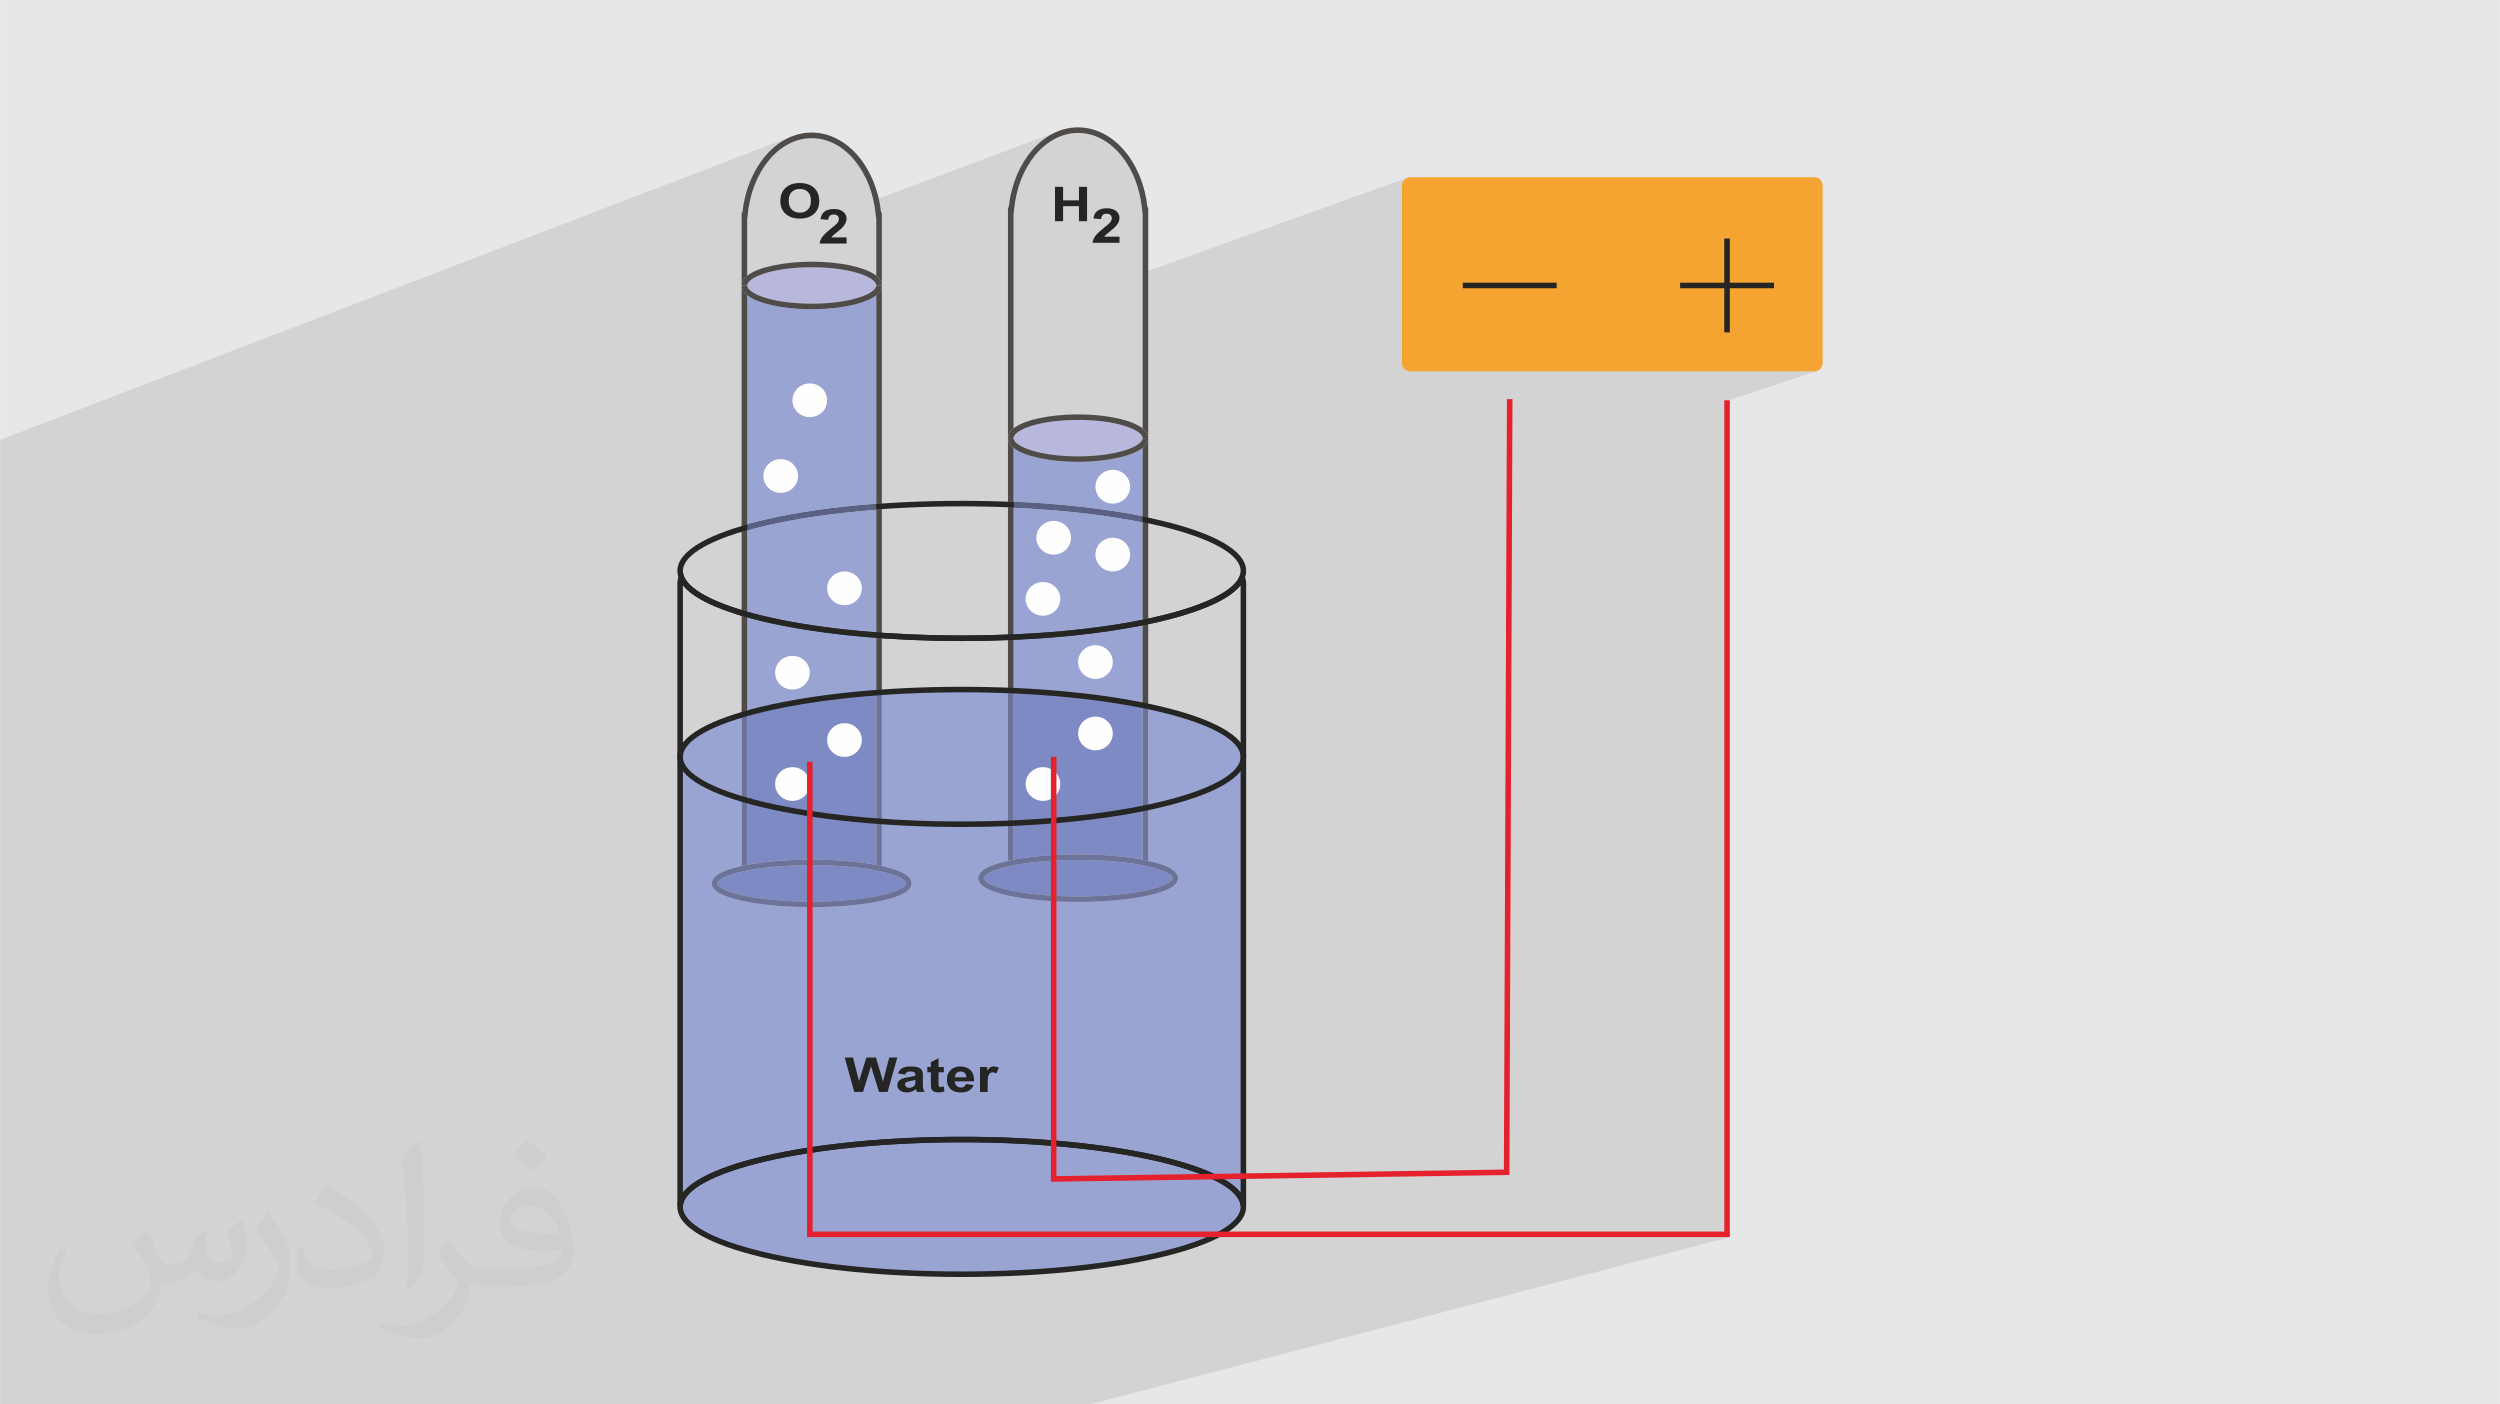 <?xml version="1.0" encoding="UTF-8"?>
<!DOCTYPE svg PUBLIC "-//W3C//DTD SVG 1.0//EN" "http://www.w3.org/TR/2001/REC-SVG-20010904/DTD/svg10.dtd">
<!-- Creator: CorelDRAW -->
<svg xmlns="http://www.w3.org/2000/svg" xml:space="preserve" width="3.708in" height="2.083in" version="1.0" style="shape-rendering:geometricPrecision; text-rendering:geometricPrecision; image-rendering:optimizeQuality; fill-rule:evenodd; clip-rule:evenodd"
viewBox="0 0 3702.73 2080.18"
 xmlns:xlink="http://www.w3.org/1999/xlink"
 xmlns:xodm="http://www.corel.com/coreldraw/odm/2003">
 <defs>
  <style type="text/css">
   <![CDATA[
    .fil0 {fill:#E6E7E8}
    .fil14 {fill:#FEFEFE;fill-rule:nonzero}
    .fil3 {fill:#F6A431;fill-rule:nonzero}
    .fil15 {fill:#E4212D;fill-rule:nonzero}
    .fil8 {fill:#B8B7DC;fill-rule:nonzero}
    .fil5 {fill:#9AA4D3;fill-rule:nonzero}
    .fil10 {fill:#898584;fill-rule:nonzero}
    .fil12 {fill:#7E8AC3;fill-rule:nonzero}
    .fil11 {fill:#6E6D79;fill-rule:nonzero}
    .fil9 {fill:#75728D;fill-rule:nonzero}
    .fil7 {fill:#4F4B49;fill-rule:nonzero}
    .fil13 {fill:#6D7398;fill-rule:nonzero}
    .fil6 {fill:#5A6182;fill-rule:nonzero}
    .fil4 {fill:#252523;fill-rule:nonzero}
    .fil2 {fill:#373435;fill-opacity:0.031}
    .fil1 {fill:#2B2A29;fill-opacity:0.102}
   ]]>
  </style>
 </defs>
 <g id="Layer_x0020_1">
  <polygon class="fil0" points="-0,0 3702.73,0 3702.73,2080.18 -0,2080.18 "/>
  <polygon class="fil1" points="-0,1440.82 -0,1440.31 -0,1439.05 -0,1435.18 -0,1432.18 -0,1432.13 -0,1432.12 -0,1431.88 -0,1431.26 -0,1430.95 -0,1429.7 -0,1429.51 -0,1429.5 -0,1429.39 -0,1429.08 -0,1428.79 -0,1428.76 -0,1428.44 -0,1428.13 -0,1427.81 -0,1427.49 -0,1427.35 -0,1427.17 -0,1426.85 -0,1426.82 -0,1426.82 -0,1426.53 -0,1426.21 -0,1425.91 -0,1425.89 -0,1425.57 -0,1425.25 -0,1424.92 -0,1424.6 -0,1424.44 -0,1424.27 -0,1423.94 -0,1423.62 -0,1423.29 -0,1422.96 -0,1422.38 -0,1421.8 -0,1421.46 -0,1421.22 -0,1420.64 -0,1420.06 -0,1419.96 -0,1419.47 -0,1418.88 -0,1418.44 -0,1417.7 -0,1417.11 -0,1416.91 -0,1416.82 -0,1416.52 -0,1415.92 -0,1415.38 -0,1415.33 -0,1412.92 -0,1412.32 -0,1412.27 -0,1407.03 -0,1398.28 -0,1397.03 -0,1382.99 -0,1382.98 -0,1381.2 -0,1381.17 -0,1381.15 -0,1380.62 -0,1380.57 -0,1380.1 -0,1379.91 -0,1379.9 -0,1379.89 -0,1379.7 -0,1379.69 -0,1379.69 -0,1379.15 -0,1378.93 -0,1378.9 -0,1378.88 -0,1376.84 -0,1376.77 -0,1376.7 -0,1376.62 -0,1376.55 -0,1376.48 -0,1376.4 -0,1376.33 -0,1376.26 -0,1376.18 -0,1376.11 -0,1376.04 -0,1375.96 -0,1375.89 -0,1375.82 -0,1375.82 -0,1375.74 -0,1375.67 -0,1375.66 -0,1375.6 -0,1375.52 -0,1375.45 -0,1375.4 -0,1375.38 -0,1375.31 -0,1375.23 -0,1375.16 -0,1375.09 -0,1375.01 -0,1374.97 -0,1374.94 -0,1374.87 -0,1374.79 -0,1374.72 -0,1374.65 -0,1374.57 -0,1374.5 -0,1374.44 -0,1374.43 -0,1374.35 -0,1374.3 -0,1374.28 -0,1374.27 -0,1374.21 -0,1374.2 -0,1374.13 -0,1374.06 -0,1373.99 -0,1373.92 -0,1373.91 -0,1373.9 -0,1373.84 -0,1373.78 -0,1373.77 -0,1373.76 -0,1373.69 -0,1373.69 -0,1373.62 -0,1373.54 -0,1373.48 -0,1373.47 -0,1373.33 -0,1373.25 -0,1373.18 -0,1373.1 -0,1373.03 -0,1372.96 -0,1372.74 -0,1372.74 -0,1372.66 -0,1372.59 -0,1372.58 -0,1372.51 -0,1372.44 -0,1372.37 -0,1372.3 -0,1372.22 -0,1372.15 -0,1365.18 -0,1351.07 -0,1350.57 -0,1348.65 -0,1344.53 -0,1341.09 -0,1317.34 -0,1313.4 -0,1307.64 -0,1306.34 -0,1271.76 -0,1267.28 -0,1266.85 -0,1266.42 -0,1266.11 -0,1265.86 -0,1263.23 -0,1260.65 -0,1260.37 -0,1260.17 -0,1259.81 -0,1259.69 -0,1259.53 -0,1259.21 -0,1258.72 -0,1258.69 -0,1258.24 -0,1257.86 -0,1257.77 -0,1257.29 -0,1257.03 -0,1256.81 -0,1256.33 -0,1256.2 -0,1255.85 -0,1255.74 -0,1255.37 -0,1254.71 -0,1254.49 -0,1254.06 -0,1253.63 -0,1253.41 -0,1252.76 -0,1252.11 -0,1251.9 -0,1251.71 -0,1251.46 -0,1251.04 -0,1250.52 -0,1250.18 -0,1250.17 -0,1249.53 -0,1249.32 -0,1248.88 -0,1248.47 -0,1248.25 -0,1247.62 -0,1247.61 -0,1246.97 -0,1246.77 -0,1246.34 -0,1245.92 -0,1245.7 -0,1245.08 -0,1245.07 -0,1244.44 -0,1244.25 -0,1243.81 -0,1243.41 -0,1243.21 -0,1243.19 -0,1242.58 -0,1242.56 -0,1242.01 -0,1241.94 -0,1241.75 -0,1241.32 -0,1240.92 -0,1240.83 -0,1240.82 -0,1240.82 -0,1240.81 -0,1240.8 -0,1240.8 -0,1240.79 -0,1240.78 -0,1240.78 -0,1240.73 -0,1240.7 -0,1240.56 -0,1240.1 -0,1240.08 -0,1239.46 -0,1239.28 -0,1238.84 -0,1238.47 -0,1238.46 -0,1238.23 -0,1238.23 -0,1238.12 -0,1237.94 -0,1237.9 -0,1237.79 -0,1237.77 -0,1237.67 -0,1237.64 -0,1237.62 -0,1237.45 -0,1237.01 -0,1236.84 -0,1236.4 -0,1235.92 -0,1235.89 -0,1235.87 -0,1235.79 -0,1235.23 -0,1235.22 -0,1235.19 -0,1234.96 -0,1234.59 -0,1234.41 -0,1233.99 -0,1233.62 -0,1233.39 -0,1233.05 -0,1232.82 -0,1232.79 -0,1232.7 -0,1232.19 -0,1232.02 -0,1231.6 -0,1231.57 -0,1231.24 -0,1231.01 -0,1230.45 -0,1230.42 -0,1229.83 -0,1229.66 -0,1229.24 -0,1228.88 -0,1228.66 -0,1228.26 -0,1228.11 -0,1228.07 -0,1227.49 -0,1227.33 -0,1226.91 -0,1226.56 -0,1226.34 -0,1225.79 -0,1225.75 -0,1225.18 -0,1225.03 -0,1224.61 -0,1224.27 -0,1224.04 -0,1223.51 -0,1223.47 -0,1222.9 -0,1222.75 -0,1222.34 -0,1222 -0,1221.77 -0,1221.25 -0,1221.21 -0,1220.65 -0,1220.51 -0,1220.09 -0,1219.76 -0,1219.69 -0,1219.54 -0,1219.03 -0,1218.98 -0,1218.9 -0,1218.43 -0,1218.29 -0,1218.11 -0,1217.88 -0,1217.56 -0,1217.33 -0,1217.31 -0,1216.83 -0,1216.78 -0,1216.52 -0,1215.72 -0,1214.92 -0,1214.12 -0,1213.32 -0,1212.51 -0,1211.71 -0,1211.21 -0,1210.9 -0,1210.1 -0,1209.3 -0,1208.5 -0,1207.69 -0,1207.25 -0,1206.89 -0,1206.77 -0,1206.77 -0,1206.15 -0,1206.13 -0,1206.11 -0,1206.08 -0,1205.66 -0,1205.65 -0,1205.63 -0,1205.28 -0,1205.24 -0,1205.21 -0,1205.18 -0,1205.17 -0,1205.15 -0,1204.7 -0,1204.7 -0,1204.64 -0,1204.48 -0,1204.48 -0,1203.82 -0,1203.68 -0,1202.88 -0,1202.46 -0,1202.09 -0,1201.29 -0,1200.5 -0,1199.71 -0,1199.18 -0,1199.05 -0,1199.02 -0,1198.91 -0,1198.13 -0,1198.07 -0,1198.04 -0,1197.65 -0,1197.62 -0,1197.62 -0,1197.59 -0,1197.55 -0,1197.4 -0,1197.35 -0,1197.34 -0,1197.1 -0,1197.04 -0,1196.94 -0,1196.87 -0,1196.68 -0,1196.56 -0,1196.49 -0,1196.37 -0,1196.31 -0,1196.04 -0,1195.95 -0,1195.78 -0,1195.59 -0,1195.58 -0,1195.01 -0,1194.24 -0,1194.22 -0,1194.19 -0,1194.15 -0,1193.79 -0,1193.77 -0,1193.46 -0,1193.07 -0,1192.88 -0,1192.71 -0,1192.7 -0,1191.94 -0,1191.94 -0,1191.18 -0,1190.43 -0,1190.42 -0,1189.68 -0,1188.93 -0,1188.93 -0,1180.7 -0,1180.4 -0,1180.34 -0,1180.1 -0,1179.97 -0,1179.81 -0,1179.6 -0,1179.52 -0,1178.94 -0,1178.88 -0,1178.77 -0,1178.66 -0,1178.52 -0,1178.37 -0,1178.17 -0,1178.09 -0,1177.82 -0,1177.82 -0,1177.54 -0,1177.48 -0,1177.26 -0,1177.14 -0,1177 -0,1176.81 -0,1176.73 -0,1176.47 -0,1176.47 -0,1176.14 -0,1176.14 -0,1175.83 -0,1175.82 -0,1175.51 -0,1175.5 -0,1175.2 -0,1175.19 -0,1174.89 -0,1174.89 -0,1174.59 -0,1174.3 -0,1174.01 -0,1173.72 -0,1173.44 -0,1173.17 -0,1172.9 -0,1172.64 -0,1171.44 -0,1171.09 -0,1171.08 -0,1171.08 -0,1171.07 -0,1171.07 -0,1171.03 -0,1171.02 -0,1171.01 -0,1170.64 -0,1170.03 -0,1165.85 -0,1164.53 -0,1163.48 -0,1163.01 -0,1163.01 -0,1163 -0,1162.5 -0,1159.5 -0,1156.17 -0,1127.17 -0,1081.88 -0,1019.82 -0,1012.42 -0,927.89 -0,927.54 -0,914.94 -0,914.93 -0,914.93 -0,914.91 -0,914.91 -0,914.91 -0,914.9 -0,914.86 -0,914.83 -0,914.8 -0,914.77 -0,914.73 -0,914.69 -0,914.65 -0,914.6 -0,914.54 -0,914.49 -0,914.42 -0,914.29 -0,914.28 -0,914.23 -0,914.12 -0,914.07 -0,913.95 -0,913.9 -0,913.77 -0,913.72 -0,913.56 -0,913.52 -0,913.34 -0,913.3 -0,913.1 -0,913.07 -0,912.84 -0,912.82 -0,912.57 -0,912.56 -0,912.28 -0,909.75 -0,901.75 -0,898.97 -0,892.24 -0,885.67 -0,885.63 -0,885.62 -0,885.51 -0,885.46 -0,885.4 -0,885.34 -0,885.34 -0,885.29 -0,885.23 -0,885.18 -0,885.12 -0,885.07 -0,885.06 -0,885.01 -0,884.95 -0,884.89 -0,884.84 -0,884.78 -0,884.76 -0,884.58 -0,884.55 -0,884.46 -0,884.42 -0,884.39 -0,884.37 -0,884.35 -0,884.32 -0,884.27 -0,884.2 -0,884.17 -0,884.09 -0,884.07 -0,884.02 -0,883.98 -0,883.96 -0,883.76 -0,883.74 -0,882.95 -0,882.15 -0,881.35 -0,880.55 -0,879.75 -0,878.94 -0,878.14 -0,878.14 -0,877.34 -0,876.53 -0,875.72 -0,874.92 -0,874.11 -0,873.3 -0,872.49 -0,871.68 -0,870.87 -0,870.06 -0,869.25 -0,869.23 -0,869.11 -0,868.45 -0,865.93 -0,859.23 -0,858.86 -0,847.02 -0,833.56 -0,832.08 -0,830.72 -0,825.84 -0,825.68 -0,820.12 -0,819.94 -0,819.94 -0,819.87 -0,819.87 -0,819.85 -0,819.85 -0,819.84 -0,819.81 -0,819.81 -0,819.8 -0,819.78 -0,819.77 -0,819.77 -0,819.77 -0,819.73 -0,819.46 -0,819.21 -0,818.98 -0,818.76 -0,818.73 -0,818.73 -0,818.57 -0,818.55 -0,818.39 -0,818.38 -0,818.23 -0,818.1 -0,818.08 -0,817.97 -0,817.95 -0,817.86 -0,817.84 -0,817.77 -0,817.75 -0,817.69 -0,817.67 -0,817.62 -0,817.61 -0,817.58 -0,817.57 -0,817.55 -0,817.54 -0,817.53 -0,817.52 -0,807.14 -0,807.02 -0,803.45 -0,802.4 -0,802.02 -0,789.4 -0,786.33 -0,781.45 -0,740.78 -0,740.65 -0,737.4 -0,730.48 -0,730.1 -0,664.24 -0,659.56 -0,656.63 -0,651.41 1174.14,201.52 1183.24,198.7 1192.61,196.98 1202.21,196.39 1211.81,196.98 1221.18,198.7 1230.28,201.52 1239.07,205.37 1247.49,210.22 1255.53,216.01 1263.13,222.69 1270.25,230.22 1276.84,238.54 1282.88,247.61 1288.31,257.38 1293.11,267.79 1297.21,278.8 1300.58,290.36 1301.36,293.96 1568.66,193.82 1577.76,191.01 1587.13,189.28 1596.73,188.7 1606.33,189.28 1615.7,191.01 1624.8,193.82 1633.58,197.68 1642.01,202.53 1650.05,208.31 1657.65,215 1664.77,222.53 1671.36,230.85 1677.4,239.92 1682.83,249.68 1687.63,260.09 1691.73,271.1 1695.1,282.66 1697.71,294.72 1699.51,307.23 1700.59,307.23 1700.59,401.22 2083.83,263.48 2081.8,264.59 2080.02,266.05 2078.56,267.82 2077.46,269.86 2076.76,272.11 2076.51,274.53 2076.51,538.11 2076.76,540.52 2077.46,542.77 2078.56,544.81 2080.02,546.58 2081.8,548.04 2083.83,549.15 2086.08,549.85 2088.49,550.09 2687.56,550.09 2689.97,549.85 2692.22,549.15 2553.85,594.98 2553.85,1824.18 2522.47,1832.4 2562.07,1832.4 1614.01,2080.18 1576.52,2080.18 1340.52,2080.18 984.29,2080.18 980.76,2080.18 949.06,2080.18 921.68,2080.18 920.53,2080.18 898.75,2080.18 739.96,2080.18 641.51,2080.18 356.68,2080.18 163.5,2080.18 -0,2080.18 -0,2077.81 -0,2076.31 -0,2076.29 -0,2076.28 -0,2074.62 -0,1679.52 -0,1588.81 -0,1506.55 -0,1486.84 -0,1484.89 -0,1484.78 -0,1484.74 -0,1484.67 -0,1484.59 -0,1484.55 -0,1484.43 -0,1484.31 -0,1484.27 -0,1484.18 -0,1484.1 -0,1484.05 -0,1483.92 -0,1483.92 -0,1483.79 -0,1483.74 -0,1483.7 -0,1483.64 -0,1483.56 -0,1483.51 -0,1483.36 -0,1483.36 -0,1483.33 -0,1483.21 -0,1483.17 -0,1483.12 -0,1483.06 -0,1482.96 -0,1482.91 -0,1482.76 -0,1482.75 -0,1482.59 -0,1482.54 -0,1482.43 -0,1482.33 -0,1482.27 -0,1482.1 -0,1482.09 -0,1481.93 -0,1481.87 -0,1481.75 -0,1481.64 -0,1481.58 -0,1481.4 -0,1481.39 -0,1481.21 -0,1481.16 -0,1481.02 -0,1480.83 -0,1480.65 -0,1480.64 -0,1480.45 -0,1480.04 -0,1479.85 -0,1479.84 -0,1479.63 -0,1479.57 -0,1479.42 -0,1479.29 -0,1479.21 -0,1478.77 -0,1478.71 -0,1478.55 -0,1478.32 -0,1478.11 -0,1478.1 -0,1477.86 -0,1477.17 -0,1477.15 -0,1476.51 -0,1476.41 -0,1475.56 -0,1475.14 -0,1475.13 -0,1474.85 -0,1474.79 -0,1474.59 -0,1474.31 -0,1474.06 -0,1474.04 -0,1473.76 -0,1473.69 -0,1473.48 -0,1473.31 -0,1473.19 -0,1472.02 -0,1471.75 -0,1471.73 -0,1471.72 -0,1463.33 -0,1459.36 -0,1455.2 -0,1453.31 -0,1452.83 -0,1452.58 -0,1450.87 -0,1442.45 -0,1442.27 -0,1442.17 -0,1441.89 -0,1441.6 "/>
  <path class="fil2" d="M215.96 1821.93c7.07,10.71 11.65,21.01 16.13,32.45 3.33,6.66 5.09,18.93 20.7,18.93 4.57,0 11.13,-1.35 16.95,-4.57 6.55,-3.44 11.54,-8.64 14.15,-16.53l6.24 -21.01 15.19 -7.49 1.04 1.04c-2.08,7.91 -2.59,15.5 -2.59,21.43 0,17.57 15.19,24.23 27.25,24.23 7.07,0 13.42,-3.44 13.42,-9.89 0,-8.32 -3.53,-22.47 -8.12,-35.16 7.07,-7.07 14.15,-14.15 22.26,-19.87l1.25 0.63c3.53,14.98 5.51,29.75 5.51,39.63 0,9.67 -4.27,20.39 -7.8,27.36 -7.28,13.73 -20.18,24.65 -35.78,24.65 -11.85,0 -25.06,-5.93 -34.12,-16.95l-0.52 0c-8.53,10.61 -21.74,20.18 -42.86,20.18l-6.55 0c-1.04,13.94 -4.05,23.81 -8.64,32.66 -12.58,24.54 -49.92,41.92 -85.08,41.92 -48.89,0 -73.43,-28.19 -73.43,-65.73 0,-23.19 7.59,-44.72 19.24,-60.01l9.56 3.95c-7.28,13.94 -12.17,27.04 -12.17,39.94 0,35.16 28.61,51.9 61.58,51.9 30.58,0 68.44,-19.45 75.31,-42.02 -2.59,-24.65 -11.85,-36.19 -26,-58.66 4.27,-7.49 9.78,-14.98 16.64,-22.98l1.25 0 0 0 0 0 -0.01 -0.04zm563.83 -132.3c10.3,6.45 20.39,14.04 30.27,22.78 -5.51,7.8 -12.38,14.88 -20.91,21.12 -9.89,-8.01 -19.76,-14.88 -29.86,-22.16 6.86,-7.7 13.63,-15.08 20.49,-21.74l0 0 0 0 0 0 0 0 0 0 0.01 0zm5.3 96.11c-16.64,0 -30.27,10.92 -30.27,19.03 0,17.38 33.28,22.78 73.12,22.56 -4.99,-20.39 -22.47,-41.61 -42.86,-41.61l0 0.01zm-37.35 92.99c21.64,0 40.57,-0.63 55.02,-4.27 16.13,-4.05 29.75,-12.17 29.75,-17.78 0,-1.46 0,-3.22 -0.52,-4.68 -9.05,0.83 -19.45,0.83 -28.5,0.83 -29.33,0 -51.79,-6.66 -60.64,-23.09 -2.19,-4.57 -3.74,-9.67 -3.74,-15.5 0,-15.92 6.86,-31.41 18.93,-42.13 10.08,-8.84 21.22,-14.35 32.55,-14.35 20.49,0 36.81,16.44 48.26,42.34 6.24,14.15 10.5,30.47 10.5,51.07 0,13.73 -3.74,25.27 -12.27,33.8 -15.92,15.4 -45.24,21.22 -90.17,21.22l-20.39 0 0 0 -5.3 0c-11.13,0 -19.14,-1.98 -25.48,-6.86l-1.04 0c0.31,2.59 0.52,5.09 0.52,7.49 0,10.08 -3.33,22.98 -10.08,33.28 -19.97,29.64 -41.61,42.53 -60.33,42.53 -18.93,0 -42.13,-7.28 -63.03,-16.75l3.74 -7.28c6.76,2.81 16.13,4.68 29.02,4.68 33.8,0 78.21,-32.45 83.72,-64.17 -1.25,-2.59 -3.53,-6.03 -6.76,-9.67 -9.89,-11.75 -16.13,-21.53 -21.95,-31.82 4.99,-9.89 9.56,-17.78 13.83,-24.96l1.77 -0.21c14.46,29.44 27.56,46.28 56.78,46.28l4.57 0 0 0 21.22 0 0 0 0 0 0 0 0 0 0 0 0.04 0zm-146.45 31.1c2.5,-13.52 2.7,-28.7 2.7,-42.86l0 -21.01c0,-39.21 -4.99,-96.2 -9.05,-133.34 7.07,-7.59 16.95,-16.53 24.75,-22.56l2.29 0.63c5.3,46.7 6.55,100.79 6.55,150.81 0,13.11 -0.52,25.9 -1.77,35.26 -0.73,11.85 -7.59,20.8 -22.26,34.53l-3.22 -1.46zm-150.71 -61.89c0.73,18.41 9.78,32.87 41.4,32.87 19.66,0 36.3,-5.09 54.71,-13.83 3.33,-1.46 5.09,-3.44 5.09,-5.09 0,-11.54 -8.84,-26.83 -23.71,-40.77 -14.46,-13.11 -33.6,-24.65 -51.48,-32.35 -6.14,-2.59 -8.12,-5.3 -8.12,-7.91 0,-5.3 7.07,-16.44 12.9,-24.44l1.98 -0.21c20.49,10.71 43.38,26.63 60.33,44.3 15.4,16.33 24.96,32.87 24.96,50.86 0,13.31 -4.05,25.79 -10.61,37.44 -22.47,11.33 -46.39,19.97 -70.1,19.97 -28.81,0 -48.47,-13.52 -48.47,-45.24 0,-3.44 0,-8.73 1.25,-15.61l9.89 0 0 0 0 0 0 0 0 0 0 0 -0.01 0zm-52.11 -52.32l17.89 28.92c6.55,10.71 12.69,22.37 12.69,40.77l0 23.5c0,19.03 -12.17,39.42 -31.82,59.6 -15.4,13.63 -29.02,19.45 -41.61,19.45 -18.72,0 -40.15,-5.82 -64.9,-16.44l2.81 -7.28c7.8,2.08 16.84,3.84 27.98,3.84 35.58,-0.21 71.97,-26.21 88.61,-57.93 1.98,-3.64 2.7,-7.07 2.7,-9.47 0,-3.64 -1.98,-7.7 -3.53,-11.33 -9.05,-17.05 -19.14,-32.66 -30.27,-47.12 5.82,-9.16 11.65,-17.99 17.99,-26.73l1.46 0.21 0 0 0 0 0 0 0 0 0 0 -0.01 0z"/>
  <g id="_2229239632848">
   <path class="fil3" d="M2699.54 538.11c0,6.62 -5.36,11.98 -11.98,11.98l-599.07 0c-6.61,0 -11.98,-5.37 -11.98,-11.98l0 -263.59c0,-6.62 5.37,-11.99 11.98,-11.99l599.07 0c6.62,0 11.98,5.37 11.98,11.99l0 263.59z"/>
   <path class="fil4" d="M1424.43 949.51c-104.53,0 -204.63,-9.27 -281.87,-26.12 -37.76,-8.23 -68.66,-17.94 -91.86,-28.84 -24.51,-11.51 -39.72,-24.13 -45.19,-37.5 -1.54,-3.77 -2.33,-7.6 -2.33,-11.4 0,-15.05 11.73,-29.32 34.87,-42.4 21.35,-12.07 51.78,-22.88 90.46,-32.13 79.09,-18.91 184.19,-29.33 295.92,-29.33 111.73,0 216.83,10.42 295.92,29.33 38.67,9.25 69.11,20.06 90.46,32.13 23.13,13.08 34.86,27.35 34.86,42.4 0,3.8 -0.78,7.63 -2.33,11.4 -5.46,13.37 -20.67,25.98 -45.18,37.5 -23.2,10.9 -54.11,20.61 -91.86,28.84 -77.25,16.85 -177.35,26.12 -281.87,26.12zm0 -199.5c-111.11,0 -215.52,10.34 -294,29.11 -75.64,18.09 -119.02,42.34 -119.02,66.54 0,2.72 0.58,5.51 1.71,8.28 9.38,22.89 57.2,45.29 131.2,61.42 76.68,16.73 176.16,25.93 280.12,25.93 103.96,0 203.44,-9.21 280.12,-25.93 74,-16.14 121.82,-38.53 131.2,-61.42 1.14,-2.78 1.71,-5.56 1.71,-8.28 0,-24.2 -43.38,-48.45 -119.02,-66.54 -78.48,-18.76 -182.9,-29.11 -294,-29.11z"/>
   <path class="fil5" d="M1692.37 926.29c-55.36,11.05 -121.16,18.41 -191.29,21.53l0 75.22c71.95,3.19 137.41,10.81 191.29,21.61l0 -118.35zm-191.29 -174.61l0 187.92c70.26,-3.14 136.09,-10.56 191.29,-21.69l0 -144.53c-55.23,-11.16 -120.83,-18.58 -191.29,-21.69zm191.29 -88.28c-16.9,13.59 -57.2,20.79 -95.64,20.79 -38.45,0 -78.74,-7.2 -95.64,-20.79l0 80.05c70.33,3.1 135.88,10.46 191.29,21.55l0 -101.6z"/>
   <path class="fil6" d="M1692.37 917.91c-55.19,11.13 -121.03,18.55 -191.29,21.69l0 8.22c70.13,-3.11 135.93,-10.48 191.29,-21.53l0 -8.38zm-191.29 -174.46l0 8.23c70.46,3.11 136.05,10.53 191.29,21.69l0 -8.38c-55.4,-11.09 -120.96,-18.44 -191.29,-21.55z"/>
   <path class="fil7" d="M1700.59 924.61c-2.71,0.58 -5.46,1.14 -8.22,1.69l0 118.35c2.77,0.56 5.5,1.12 8.22,1.69l0 -121.73zm-8.22 -151.23l0 144.53c2.76,-0.55 5.51,-1.12 8.22,-1.7l0 -141.12c-2.72,-0.58 -5.46,-1.15 -8.22,-1.71zm8.22 -124.4l0 0c0,5.4 -2.99,10.22 -8.22,14.43l0 101.6c2.76,0.55 5.51,1.11 8.22,1.69l0 -117.71z"/>
   <path class="fil4" d="M1700.59 916.21c-2.71,0.58 -5.46,1.15 -8.22,1.7l0 8.38c2.76,-0.55 5.51,-1.11 8.22,-1.69l0 -8.4zm-8.22 -151.21l0 8.38c2.76,0.56 5.5,1.13 8.22,1.71l0 -8.4c-2.71,-0.58 -5.46,-1.14 -8.22,-1.69z"/>
   <path class="fil7" d="M1501.09 947.82c-2.73,0.13 -5.48,0.24 -8.22,0.35l0 74.52c2.75,0.11 5.49,0.22 8.22,0.35l0 -75.22zm-8.22 -196.48l0 188.61c2.74,-0.11 5.49,-0.23 8.22,-0.35l0 -187.92c-2.73,-0.13 -5.47,-0.24 -8.22,-0.35zm0 -102.36l0 0 0 94.14c2.75,0.11 5.49,0.22 8.22,0.33l0 -80.05c-5.23,-4.21 -8.22,-9.03 -8.22,-14.43z"/>
   <path class="fil4" d="M1501.09 939.6c-2.73,0.12 -5.48,0.23 -8.22,0.35l0 8.22c2.74,-0.11 5.49,-0.22 8.22,-0.35l0 -8.22zm-8.22 -196.48l0 8.22c2.75,0.11 5.49,0.22 8.22,0.35l0 -8.23c-2.73,-0.11 -5.47,-0.23 -8.22,-0.33z"/>
   <path class="fil7" d="M1592.68 613.78c-0.01,0 -0.02,0 -0.02,0 0.01,0 0.01,0 0.02,0zm8.11 0c0.01,0 0.01,0 0.02,0 -0.01,0 -0.02,0 -0.02,0zm-7.66 -0.01l-0.01 0 0.01 0zm7.21 0l0.01 0 -0.01 0zm-6.76 0c-0.01,0 -0.01,0 -0.01,0 0,0 0.01,0 0.01,0zm6.31 0c0.01,0 0.01,0 0.02,0 -0.01,0 -0.01,0 -0.02,0zm-0.23 0c0.01,0 0.01,0 0.02,0 -0.01,0 -0.01,0 -0.02,0zm-5.85 0c0,0 -0.01,0 -0.02,0 0.01,0 0.02,0 0.02,0zm0.22 -0.01c0,0 -0.01,0 -0.02,0 0.01,0 0.02,0 0.02,0zm5.4 0c0.01,0 0.02,0 0.02,0 -0.01,0 -0.01,0 -0.02,0zm-0.25 0c0.01,0 0.03,0 0.04,0 -0.02,0 -0.04,0 -0.04,0zm-4.9 0c-0.02,0 -0.03,0 -0.04,0 0.01,0 0.02,0 0.04,0zm0.2 0c-0.02,0 -0.03,0 -0.05,0 0.02,0 0.03,0 0.05,0zm4.48 0c0.02,0 0.03,0 0.05,0 -0.02,0 -0.04,0 -0.05,0zm-4.24 0c-0.02,0 -0.02,0 -0.04,0 0.02,0 0.02,0 0.04,0zm4 0c0.02,0 0.04,0 0.04,0 -0.01,0 -0.02,0 -0.04,0zm-3.8 0c-0.01,0 -0.02,0 -0.02,0 0,0 0.01,0 0.02,0zm3.59 0c0.01,0 0.02,0 0.02,0 -0.01,0 -0.02,0 -0.02,0zm-3.35 -0.01c-0.01,0 -0.02,0 -0.03,0 0.01,0 0.02,0 0.03,0zm3.11 0c0.01,0 0.03,0 0.04,0 -0.01,0 -0.02,0 -0.04,0zm-2.9 0c-0.01,0 -0.02,0 -0.02,0 0.01,0 0.02,0 0.02,0zm2.69 0c0.01,0 0.02,0 0.02,0 -0.01,0 -0.02,0 -0.02,0zm-2.43 0c-0.02,0 -0.04,0 -0.07,0 0.03,0 0.04,0 0.07,0zm2.19 0c0.02,0 0.04,0 0.06,0 -0.02,0 -0.04,0 -0.06,0zm-2 0c0,0 -0.01,0 -0.02,0 0.01,0 0.02,0 0.02,0zm1.8 0c0.01,0 0.01,0 0.02,0 -0.01,0 -0.01,0 -0.02,0zm-0.26 0c0.02,0 0.04,0 0.06,0 -0.02,0 -0.04,0 -0.06,0zm-1.28 0c-0.02,0 -0.04,0 -0.07,0 0.03,0 0.04,0 0.07,0zm0.19 0c-0.01,0 -0.02,0 -0.02,0 0.01,0 0.02,0 0.02,0zm0.9 0c0.01,0 0.02,0 0.02,0 -0.01,0 -0.02,0 -0.02,0zm-0.65 0c-0.02,0 -0.03,0 -0.04,0 0.01,0 0.03,0 0.04,0zm0.4 0c0.02,0 0.04,0 0.05,0 -0.02,0 -0.03,0 -0.05,0zm-0.2 -425.06c-51.74,0 -95.43,50.69 -102.78,118.53l-1.08 0 0 341.74 0 0c0,-5.41 2.99,-10.23 8.22,-14.43l0 -319.09 0.36 0 0.33 -3.75c5.74,-65.44 46.56,-114.79 94.95,-114.79 48.39,0 89.22,49.35 94.95,114.79l0.33 3.75 0.36 0 0 319.09c5.23,4.21 8.22,9.03 8.22,14.43l0 -341.74 -1.08 0c-7.35,-67.84 -51.04,-118.53 -102.78,-118.53z"/>
   <path class="fil8" d="M1596.73 621.98c-26.25,0 -50.86,3.16 -69.31,8.93 -16.24,5.06 -26.33,11.98 -26.33,18.07l0 0c0,6.07 10.09,12.98 26.32,18.02 18.44,5.72 43.06,8.87 69.32,8.87 26.26,0 50.88,-3.15 69.31,-8.87 16.24,-5.04 26.33,-11.94 26.33,-18.02l0 0c0,-6.09 -10.09,-13 -26.33,-18.07 -18.46,-5.76 -43.07,-8.93 -69.31,-8.93z"/>
   <path class="fil9" d="M1692.37 648.97c0,6.07 -10.09,12.98 -26.33,18.02 -18.44,5.72 -43.05,8.87 -69.31,8.87 -26.26,0 -50.88,-3.15 -69.32,-8.87 -16.24,-5.04 -26.32,-11.94 -26.32,-18.02 0,6.08 10.09,13 26.33,18.07 18.46,5.76 43.06,8.93 69.31,8.93 26.24,0 50.85,-3.17 69.31,-8.93 16.24,-5.06 26.33,-11.99 26.33,-18.07z"/>
   <path class="fil10" d="M1592.66 613.78c-37.19,0.49 -75.27,7.65 -91.57,20.76l0 0c16.31,-13.1 54.39,-20.26 91.57,-20.76zm8.14 0c37.19,0.49 75.26,7.65 91.57,20.76l0 0c-16.31,-13.1 -54.39,-20.26 -91.57,-20.76zm-0.46 -0.01c0.15,0.01 0.29,0.01 0.44,0.01 -0.15,0 -0.29,0 -0.44,-0.01zm-7.23 0c-0.15,0.01 -0.29,0.01 -0.44,0.01 0.15,0 0.29,0 0.44,-0.01zm6.78 0c0.15,0 0.29,0 0.44,0 -0.15,0 -0.29,0 -0.44,0zm-6.33 0c-0.15,0 -0.29,0 -0.44,0 0.15,0 0.3,0 0.44,0zm0.22 0c-0.07,0 -0.14,0 -0.22,0 0.07,0 0.15,0 0.22,0zm5.88 0c0.06,0 0.15,0 0.21,0 -0.07,0 -0.14,0 -0.21,0zm-0.22 -0.01c0.07,0 0.14,0.01 0.21,0.01 -0.07,0 -0.14,-0.01 -0.21,-0.01zm-5.43 0c-0.07,0 -0.13,0.01 -0.2,0.01 0.07,0 0.14,-0.01 0.2,-0.01zm0.23 0c-0.07,0 -0.14,0 -0.22,0 0.07,0 0.14,0 0.22,0zm4.98 0c0.07,0 0.14,0 0.2,0 -0.07,0 -0.14,0 -0.2,0zm-4.78 0c-0.06,0 -0.11,0 -0.16,0 0.05,0 0.11,0 0.16,0zm4.58 0c0.06,0 0.11,0 0.16,0 -0.06,0 -0.11,0 -0.16,0zm-0.25 0c0.07,0 0.13,0 0.2,0 -0.07,0 -0.13,0 -0.2,0zm-4.08 0c-0.07,0 -0.13,0 -0.2,0 0.07,0 0.13,0 0.2,0zm3.86 0c0.06,0 0.13,0 0.18,0 -0.06,0 -0.12,0 -0.18,0zm-3.63 0c-0.07,0 -0.12,0 -0.19,0 0.07,0 0.12,0 0.19,0zm3.4 -0.01c0.07,0 0.14,0 0.2,0.01 -0.07,-0.01 -0.13,-0.01 -0.2,-0.01zm-3.18 0c-0.07,0 -0.13,0 -0.21,0.01 0.07,-0.01 0.14,-0.01 0.21,-0.01zm2.96 0c0.07,0 0.13,0 0.19,0 -0.06,0 -0.12,0 -0.19,0zm-2.74 0c-0.07,0 -0.12,0 -0.19,0 0.07,0 0.12,0 0.19,0zm0.21 0c-0.06,0 -0.12,0 -0.19,0 0.07,0 0.13,0 0.19,0zm2.31 0c0.07,0 0.13,0 0.19,0 -0.07,0 -0.12,0 -0.19,0zm-0.24 0c0.06,0 0.12,0 0.18,0 -0.06,0 -0.12,0 -0.18,0zm-1.83 0c-0.06,0 -0.11,0 -0.17,0 0.06,0 0.11,0 0.17,0zm1.62 0c0.07,0 0.13,0 0.2,0 -0.07,0 -0.13,0 -0.2,0zm-1.41 0c-0.06,0 -0.13,0 -0.2,0 0.07,0 0.14,0 0.2,0zm1.18 0c0.06,0 0.12,0 0.17,0 -0.06,0 -0.11,0 -0.17,0zm-0.94 0c-0.06,0 -0.11,0 -0.17,0 0.06,0 0.11,0 0.17,0zm0.23 0c-0.06,0 -0.14,0 -0.2,0 0.07,0 0.14,0 0.2,0zm0.5 0c0.07,0 0.13,0 0.2,0 -0.07,0 -0.13,0 -0.2,0zm-0.25 0c-0.07,0 -0.14,0 -0.2,0 0.07,0 0.13,0 0.2,0 0.07,0 0.13,0 0.2,0 -0.06,0 -0.13,0 -0.2,0z"/>
   <path class="fil11" d="M1692.37 663.36c-16.9,13.55 -57.2,20.72 -95.64,20.72 -38.45,0 -78.74,-7.18 -95.64,-20.72l0 0.04c16.9,13.59 57.19,20.79 95.64,20.79 38.45,0 78.74,-7.2 95.64,-20.79l0 -0.04z"/>
   <path class="fil7" d="M1700.59 648.97l-8.22 0 0 0c0,6.08 -10.09,13 -26.33,18.07 -18.46,5.76 -43.07,8.93 -69.31,8.93 -26.25,0 -50.86,-3.17 -69.31,-8.93 -16.24,-5.06 -26.33,-11.99 -26.33,-18.07l0 0 -8.22 0c0,5.4 2.99,10.22 8.22,14.43l0 -0.04c16.9,13.55 57.19,20.72 95.64,20.72 38.45,0 78.74,-7.18 95.64,-20.72l0 0.04c5.23,-4.21 8.22,-9.03 8.22,-14.43z"/>
   <path class="fil7" d="M1596.73 613.76c-0.07,0 -0.14,0 -0.2,0 -0.02,0 -0.03,0 -0.04,0 -0.06,0 -0.14,0 -0.2,0 -0.01,0 -0.02,0 -0.02,0 -0.06,0 -0.11,0 -0.17,0 -0.02,0 -0.04,0 -0.07,0 -0.06,0 -0.13,0 -0.2,0 0,0 -0.01,0 -0.02,0 -0.06,0 -0.11,0 -0.17,0 -0.02,0 -0.04,0 -0.07,0 -0.06,0 -0.12,0 -0.19,0 -0.01,0 -0.02,0 -0.02,0 -0.07,0 -0.12,0 -0.19,0 -0.01,0 -0.02,0 -0.03,0 -0.07,0 -0.14,0 -0.21,0.01 -0.01,0 -0.02,0 -0.02,0 -0.07,0 -0.12,0 -0.19,0 -0.02,0 -0.02,0 -0.04,0 -0.07,0 -0.13,0 -0.2,0 -0.02,0 -0.03,0 -0.05,0 -0.05,0 -0.11,0 -0.16,0 -0.02,0 -0.03,0 -0.04,0 -0.07,0 -0.14,0 -0.22,0 0,0 -0.01,0 -0.02,0 -0.07,0 -0.13,0.01 -0.2,0.01 0,0 -0.01,0 -0.02,0 -0.07,0 -0.14,0 -0.22,0 0,0 -0.01,0 -0.01,0 -0.15,0 -0.29,0 -0.44,0l-0.01 0c-0.15,0.01 -0.29,0.01 -0.44,0.01 -0.01,0 -0.01,0 -0.02,0 -37.19,0.49 -75.27,7.65 -91.57,20.76l0 0c-5.23,4.21 -8.22,9.03 -8.22,14.43l0 0 8.22 0 0 0 0 0c0,-6.09 10.09,-13 26.33,-18.07 18.46,-5.76 43.06,-8.93 69.31,-8.93 26.24,0 50.85,3.16 69.31,8.93 16.24,5.06 26.33,11.98 26.33,18.07l0 0 0 0 8.22 0 0 0c0,-5.41 -2.99,-10.23 -8.22,-14.43l0 0c-16.31,-13.1 -54.39,-20.26 -91.57,-20.76 -0.01,0 -0.01,0 -0.02,0 -0.15,0 -0.29,0 -0.44,-0.01l-0.01 0c-0.15,0 -0.29,0 -0.44,0 -0.01,0 -0.01,0 -0.02,0 -0.07,0 -0.15,0 -0.21,0 -0.01,0 -0.01,0 -0.02,0 -0.07,0 -0.14,-0.01 -0.21,-0.01 0,0 -0.01,0 -0.02,0 -0.07,0 -0.14,0 -0.2,0 -0.02,0 -0.04,0 -0.04,0 -0.06,0 -0.11,0 -0.16,0 -0.02,0 -0.04,0 -0.05,0 -0.07,0 -0.12,0 -0.2,0 -0.01,0 -0.02,0 -0.04,0 -0.06,0 -0.12,0 -0.18,0 -0.01,0 -0.02,0 -0.02,0 -0.07,-0.01 -0.13,-0.01 -0.2,-0.01 -0.01,0 -0.02,0 -0.04,0 -0.06,0 -0.12,0 -0.19,0 -0.01,0 -0.02,0 -0.02,0 -0.06,0 -0.12,0 -0.19,0 -0.02,0 -0.04,0 -0.06,0 -0.06,0 -0.12,0 -0.18,0 -0.01,0 -0.01,0 -0.02,0 -0.07,0 -0.13,0 -0.2,0 -0.02,0 -0.04,0 -0.06,0 -0.06,0 -0.11,0 -0.17,0 -0.01,0 -0.02,0 -0.02,0 -0.07,0 -0.13,0 -0.2,0 -0.02,0 -0.03,0 -0.05,0 -0.06,0 -0.13,0 -0.2,0z"/>
   <path class="fil5" d="M1106.57 914.52l0 141.99c50,-14.05 115.99,-24.75 191.28,-30.48l0 -81.19c-57.12,-4.33 -110.11,-11.6 -155.28,-21.45 -12.8,-2.79 -24.8,-5.75 -35.99,-8.86zm191.28 -159.84c-62.5,4.75 -119.74,13.04 -167.42,24.44 -8.35,2 -16.31,4.07 -23.86,6.21l0 120.63c11.66,3.32 24.27,6.47 37.75,9.4 44.65,9.74 97.03,16.93 153.53,21.24l0 -181.92zm0 -317.41c-15.98,12.84 -52.85,19.97 -89.32,20.71l0 0c-0.3,0.01 -0.6,0.02 -0.89,0.02 -0.01,0 -0.02,0 -0.03,0.01 -0.29,0 -0.59,0.01 -0.88,0.01 -0,0 -0.01,0 -0.02,0 -0.15,0.01 -0.29,0.01 -0.44,0.01 -0,0 -0.01,0 -0.02,0 -0.14,0 -0.28,0 -0.42,0.01 -0.01,0 -0.03,0 -0.04,0 -0.14,0 -0.28,0 -0.41,0 -0.01,0 -0.03,0 -0.04,0 -0.07,0 -0.14,0 -0.2,0.01l-0 0c-0.06,0 -0.13,0 -0.19,0 -0.02,0 -0.03,0 -0.05,0 -0.07,0 -0.13,0 -0.2,0 -0.01,0 -0.02,0 -0.02,0 -0.06,0 -0.13,0 -0.19,0 -0.01,0 -0.02,0 -0.04,0 -0.06,0 -0.13,0 -0.19,0 -0.02,0 -0.04,0 -0.06,0 -0.04,0.01 -0.08,0.01 -0.13,0.01 -0.03,0 -0.06,0 -0.08,0 -0.06,0 -0.12,0 -0.18,0 -0.02,0 -0.04,0 -0.06,0 -0.05,0 -0.1,0 -0.15,0 -0.02,0 -0.04,0 -0.06,0 -0.07,0 -0.12,0 -0.19,0 -0.02,0 -0.04,0 -0.06,0 -0.05,0 -0.1,0 -0.15,0 -0.02,0 -0.04,0 -0.06,0 -0.06,0 -0.12,0 -0.18,0 -0.02,0 -0.04,0 -0.07,0 -0.06,0 -0.1,0 -0.16,0 -0.02,0 -0.03,0 -0.05,0 -0.06,0 -0.13,0 -0.19,0 -0.02,0 -0.03,0 -0.05,0 -0.07,0 -0.13,0 -0.2,0l0 0 0 0c-0.07,0 -0.13,0 -0.2,0 -0.02,0 -0.03,0 -0.05,0 -0.06,0 -0.13,0 -0.19,0 -0.02,0 -0.03,0 -0.05,0 -0.06,0 -0.1,0 -0.16,0 -0.02,0 -0.04,0 -0.07,0 -0.06,0 -0.12,0 -0.18,0 -0.02,0 -0.04,0 -0.06,0 -0.05,0 -0.1,0 -0.15,0 -0.02,0 -0.04,0 -0.06,0 -0.06,0 -0.12,0 -0.19,0 -0.02,0 -0.04,0 -0.06,0 -0.05,0 -0.1,0 -0.15,0 -0.02,0 -0.04,0 -0.06,0 -0.06,0 -0.12,0 -0.18,0 -0.02,0 -0.05,0 -0.07,0 -0.04,0 -0.09,0 -0.13,-0.01 -0.02,0 -0.04,0 -0.06,0 -0.06,0 -0.13,0 -0.19,0 -0.01,0 -0.02,0 -0.04,0 -0.06,0 -0.13,0 -0.18,0 -0.01,0 -0.02,0 -0.03,0 -0.07,0 -0.13,0 -0.2,0 -0.02,0 -0.04,0 -0.05,0 -0.06,0 -0.13,0 -0.19,0 0,0 0,0 -0,0 -0.07,-0.01 -0.14,-0.01 -0.2,-0.01 -0.02,0 -0.03,0 -0.04,0 -0.14,0 -0.28,0 -0.41,0 -0.02,0 -0.03,0 -0.04,0 -0.14,-0.01 -0.28,-0.01 -0.42,-0.01 -0.01,0 -0.02,0 -0.02,0 -0.15,0 -0.29,0 -0.43,-0.01 -0.01,0 -0.02,0 -0.02,0 -0.29,0 -0.59,-0.01 -0.88,-0.01 -0.01,-0.01 -0.02,-0.01 -0.03,-0.01 -0.29,0 -0.59,-0.01 -0.89,-0.02l-0 0c-36.46,-0.74 -73.34,-7.87 -89.32,-20.71l0 339.51c6.99,-1.95 14.31,-3.83 21.94,-5.66 48.24,-11.53 106.14,-19.91 169.33,-24.69l0 -309.16z"/>
   <path class="fil6" d="M1106.57 905.95l0 8.57c11.19,3.12 23.2,6.08 35.99,8.86 45.17,9.86 98.16,17.12 155.28,21.45l0 -8.24c-56.5,-4.31 -108.88,-11.5 -153.53,-21.24 -13.48,-2.94 -26.08,-6.09 -37.75,-9.4zm191.28 -159.52c-63.19,4.78 -121.09,13.15 -169.33,24.69 -7.64,1.83 -14.95,3.71 -21.94,5.66l0 8.54c7.55,-2.13 15.5,-4.21 23.86,-6.21 47.68,-11.4 104.92,-19.69 167.42,-24.44l0 -8.25z"/>
   <path class="fil7" d="M1297.85 944.84l0 81.19c2.72,-0.21 5.48,-0.41 8.22,-0.6l0 -79.99c-2.75,-0.2 -5.49,-0.39 -8.22,-0.6zm8.22 -190.77c-2.75,0.2 -5.49,0.39 -8.22,0.61l0 181.92c2.73,0.2 5.47,0.41 8.22,0.61l0 -183.14zm0 -331.23l0 0c0,5.41 -2.99,10.22 -8.22,14.43l0 309.16c2.73,-0.2 5.48,-0.4 8.22,-0.6l0 -323z"/>
   <path class="fil4" d="M1297.85 936.59l0 8.24c2.73,0.21 5.47,0.4 8.22,0.6l0 -8.24c-2.75,-0.2 -5.49,-0.4 -8.22,-0.61zm8.22 -190.76c-2.75,0.2 -5.5,0.39 -8.22,0.6l0 8.25c2.73,-0.22 5.47,-0.41 8.22,-0.61l0 -8.24z"/>
   <path class="fil7" d="M1098.35 912.15l0 146.74c2.68,-0.81 5.43,-1.6 8.22,-2.39l0 -141.99c-2.79,-0.78 -5.53,-1.57 -8.22,-2.37zm8.22 -126.84c-2.8,0.8 -5.54,1.6 -8.22,2.41l0 115.81c2.68,0.81 5.42,1.62 8.22,2.41l0 -120.63zm-8.22 -362.49l0 0 0 356.31c2.68,-0.8 5.43,-1.58 8.22,-2.36l0 -339.51c-5.23,-4.21 -8.22,-9.03 -8.22,-14.43z"/>
   <path class="fil4" d="M1098.35 903.54l0 8.61c2.68,0.8 5.43,1.59 8.22,2.37l0 -8.57c-2.79,-0.79 -5.53,-1.6 -8.22,-2.41zm8.22 -126.76c-2.79,0.78 -5.53,1.56 -8.22,2.36l0 8.59c2.68,-0.81 5.42,-1.61 8.22,-2.41l0 -8.54z"/>
   <path class="fil7" d="M1202.46 458.05c-0.02,0 -0.03,0 -0.05,0 0.02,0 0.03,0 0.05,0zm-0.5 0c0.02,0 0.03,0 0.05,0 -0.02,0 -0.03,0 -0.05,0zm0.73 0c-0.02,0 -0.03,0 -0.05,0 0.02,0 0.03,0 0.05,0zm-0.97 0c0.02,0 0.03,0 0.05,0 -0.02,0 -0.03,0 -0.05,0zm1.19 0c-0.02,0 -0.04,0 -0.07,0 0.02,0 0.05,0 0.07,0zm-1.42 0c0.02,0 0.04,0 0.07,0 -0.02,0 -0.04,0 -0.07,0zm-0.24 0c0.02,0 0.04,0 0.06,0 -0.02,0 -0.04,0 -0.06,0zm1.89 0c-0.02,0 -0.04,0 -0.06,0 0.02,0 0.04,0 0.06,0zm0.2 0c-0.02,0 -0.04,0 -0.06,0 0.02,0 0.04,0 0.06,0zm-2.3 0c0.02,0 0.04,0 0.06,0 -0.02,0 -0.04,0 -0.06,0zm2.54 0c-0.02,0 -0.04,0 -0.06,0 0.02,0 0.04,0 0.06,0zm-2.78 0c0.02,0 0.04,0 0.06,0 -0.02,0 -0.04,0 -0.06,0zm-0.21 0c0.02,0 0.04,0 0.06,0 -0.02,0 -0.04,0 -0.06,0zm3.21 0c-0.02,0 -0.04,0 -0.06,0 0.02,0 0.04,0 0.06,0zm-3.46 0c0.02,0 0.05,0 0.07,0 -0.02,0 -0.05,0 -0.07,0zm3.71 0c-0.03,0 -0.06,0 -0.08,0 0.02,0 0.05,0 0.08,0zm0.19 -0.01c-0.02,0 -0.04,0 -0.06,0 0.02,0 0.04,0 0.06,0zm-4.1 0c0.02,0 0.04,0 0.06,0 -0.02,0 -0.04,0 -0.06,0zm4.32 0c-0.01,0 -0.02,0 -0.04,0 0.02,0 0.02,0 0.04,0zm-4.55 0c0.01,0 0.02,0 0.04,0 -0.01,0 -0.02,0 -0.04,0zm4.76 0c-0.01,0 -0.02,0 -0.02,0 0.01,0 0.02,0 0.02,0zm-4.98 0c0.01,0 0.02,0 0.03,0 -0.01,0 -0.02,0 -0.03,0zm5.22 0c-0.02,0 -0.03,0 -0.05,0 0.02,0 0.03,0 0.05,0zm-5.47 0c0.02,0 0.03,0 0.05,0 -0.02,0 -0.04,0 -0.05,0zm5.67 0c-0,0 0,0 -0,0l0 0zm-5.87 0c0,0 0,0 0,0 0,0 0,0 -0,0zm6.11 -0.01c-0.01,0 -0.03,0 -0.04,0 0.02,0 0.03,0 0.04,0zm-6.36 0c0.01,0 0.03,0 0.04,0 -0.02,0 -0.03,0 -0.04,0zm6.81 0c-0.01,0 -0.03,0 -0.04,0 0.01,0 0.03,0 0.04,0zm-7.26 0c0.01,0 0.03,0 0.04,0 -0.02,0 -0.03,0 -0.04,0zm7.7 -0.01c-0,0 -0.01,0 -0.02,0 0,0 0.01,0 0.02,0zm-8.14 0c0,0 0.01,0 0.02,0 -0.01,0 -0.02,0 -0.02,0zm8.59 -0.01c-0.01,0 -0.01,0 -0.02,0 0,0 0.01,0 0.02,0zm-9.04 0c0,0 0.01,0 0.02,0 -0.01,0 -0.01,0 -0.02,0zm9.95 -0.02c-0.01,0 -0.02,0 -0.03,0.01 0.01,-0.01 0.02,-0.01 0.03,-0.01zm-10.86 0c0.01,0 0.02,0 0.03,0.01 -0.01,-0.01 -0.02,-0.01 -0.03,-0.01zm11.75 -0.02l0 0 0 0zm-12.64 0l0 0 -0 0z"/>
   <path class="fil7" d="M1107.21 407.9c-0.06,0.04 -0.12,0.09 -0.18,0.14 0.06,-0.05 0.12,-0.1 0.18,-0.14zm0.08 -0.06c-0.02,0.02 -0.03,0.02 -0.04,0.03 0.02,-0.01 0.03,-0.02 0.04,-0.03zm0.1 -0.07c-0.01,0 -0.02,0.01 -0.02,0.02 0.01,-0.01 0.02,-0.02 0.02,-0.02zm0.09 -0.07c-0,0 -0.01,0.01 -0.02,0.02 0.01,-0.01 0.02,-0.01 0.02,-0.02zm0.11 -0.08c-0,0.01 -0.01,0.01 -0.01,0.01 0,0 0.01,0 0.01,-0.01zm189.21 -0.02c0.06,0.04 0.12,0.09 0.18,0.13 -0.06,-0.04 -0.12,-0.09 -0.18,-0.13zm-0.11 -0.08c0.03,0.02 0.05,0.04 0.08,0.06 -0.03,-0.02 -0.05,-0.04 -0.08,-0.06zm-0.09 -0.07c0.02,0.01 0.03,0.02 0.05,0.04 -0.02,-0.02 -0.03,-0.03 -0.05,-0.04zm-0.09 -0.07c0.02,0.02 0.03,0.03 0.04,0.04 -0.02,-0.01 -0.03,-0.02 -0.04,-0.04zm-0.11 -0.07c0.01,0.01 0.02,0.01 0.04,0.02 -0.01,-0.01 -0.02,-0.01 -0.04,-0.02zm-0.09 -0.07c0,0.01 0.01,0.01 0.01,0.02 -0,-0.01 -0.01,-0.01 -0.01,-0.02zm-0.11 -0.07c0,0 0.01,0.01 0.02,0.01 -0,-0.01 -0.01,-0.01 -0.02,-0.01zm-0.21 -0.16c0,0 0.01,0.01 0.01,0.01 0,0 -0,-0.01 -0.01,-0.01zm-88.81 -19.33c0,0 0,0 0,0l-0 0zm-0.45 -0.01l0 0 0 0zm-8.57 0l-0 0 0 0zm8.11 0c0.01,0 0.01,0 0.02,0 -0,0 -0.01,0 -0.02,0zm-0.45 -0.01c0,0 0.01,0 0.01,0 -0,0 -0,0 -0.01,0zm-0.45 -0.01c0,0 0.01,0 0.01,0 -0,0 -0.01,0 -0.01,0zm-6.08 0l-0 0 0 0zm5.85 0c0,0 0.01,0 0.02,0 -0.01,0 -0.01,0 -0.02,0zm-5.63 0l0 0 0 0zm5.41 0c0,0 0.01,0 0.02,0 -0,0 -0.01,0 -0.02,0zm-5.17 0c-0,0 -0.01,0 -0.02,0 0,0 0.02,0 0.02,0zm4.91 0c0.02,0 0.03,0 0.04,0 -0.01,0 -0.03,0 -0.04,0zm-4.69 -0.01c-0.01,0 -0.02,0 -0.03,0 0.01,0 0.02,0 0.03,0zm4.49 0c0.02,0 0.04,0 0.05,0 -0.02,0 -0.04,0 -0.05,0zm-4.25 0c-0.01,0 -0.02,0 -0.03,0 0.01,0 0.02,0 0.03,0zm4.01 0c0.02,0 0.03,0 0.05,0 -0.02,0 -0.03,0 -0.05,0zm-3.8 0c-0,0 -0,0 -0.01,0 0,0 0,0 0.01,0zm3.6 0c0.01,0 0.02,0 0.02,0 -0.01,0 -0.02,0 -0.02,0zm-3.36 0c-0.01,0 -0.02,0 -0.02,0 0,0 0.02,0 0.02,0zm3.12 0c0.01,0 0.02,0 0.04,0 -0.01,0 -0.02,0 -0.04,0zm-2.91 0c-0,0 -0,0 -0.01,0 0,0 0,0 0.01,0zm2.69 0c0.01,0 0.02,0 0.03,0 -0.01,0 -0.02,0 -0.03,0zm-2.45 0c-0.02,0 -0.03,0 -0.05,0 0.02,0 0.03,0 0.05,0zm2.19 0c0.02,0 0.04,0 0.06,0 -0.02,0 -0.04,0 -0.06,0zm-0.2 0c0.01,0 0.01,0 0.02,0 -0.01,0 -0.01,0 -0.02,0zm-1.54 0c-0.02,0 -0.03,0 -0.05,0 0.02,0 0.03,0 0.05,0zm1.29 0c0.02,0 0.04,0 0.06,0 -0.02,0 -0.04,0 -0.06,0zm-1.09 0l-0 0 0 0zm0.9 0c0.01,0 0.02,0 0.02,0 -0.01,0 -0.02,0 -0.02,0zm-0.65 -0.01c-0.02,0 -0.03,0 -0.05,0 0.02,0 0.03,0 0.05,0zm0.4 0c0.02,0 0.03,0 0.04,0 -0.02,0 -0.03,0 -0.04,0zm-0.2 -191.23c-51.74,0 -95.43,50.7 -102.77,118.54l-1.08 0 0 107.9 0 0c0,-5.56 3.16,-10.5 8.67,-14.78 -0.15,0.11 -0.31,0.23 -0.45,0.35l0 -85.25 0.36 0 0.33 -3.75c5.74,-65.43 46.56,-114.79 94.95,-114.79 48.39,0 89.22,49.35 94.95,114.79l0.33 3.75 0.35 0 0 85.25c-0.28,-0.22 -0.56,-0.44 -0.85,-0.67 5.76,4.37 9.07,9.41 9.07,15.1l0 -107.9 -1.09 0c-7.34,-67.84 -51.04,-118.54 -102.77,-118.54z"/>
   <path class="fil8" d="M1202.21 395.84c-26.24,0 -50.86,3.17 -69.31,8.92 -16.24,5.07 -26.33,11.99 -26.33,18.07 0,6.08 10.09,13.01 26.33,18.07 18.45,5.76 43.07,8.92 69.31,8.92l0 0c25.32,0 49.12,-2.95 67.34,-8.33 0.66,-0.2 1.32,-0.39 1.97,-0.59 16.24,-5.06 26.33,-11.99 26.33,-18.07 0,-6.08 -10.09,-13 -26.33,-18.07 -18.46,-5.75 -43.07,-8.92 -69.31,-8.92z"/>
   <path class="fil9" d="M1269.55 441.5c-18.22,5.38 -42.03,8.33 -67.34,8.33 25.32,0 49.12,-2.95 67.34,-8.33z"/>
   <path class="fil10" d="M1107.03 408.04c-0,0 -0.01,0 -0.01,0.01 0,-0.01 0,-0.01 0.01,-0.01zm0.22 -0.17c-0.01,0.01 -0.03,0.02 -0.04,0.03 0.01,-0.01 0.02,-0.02 0.04,-0.03zm0.12 -0.09c-0.03,0.02 -0.05,0.04 -0.08,0.06 0.03,-0.02 0.05,-0.04 0.08,-0.06zm189.61 -0.06c0.01,0.01 0.01,0.02 0.02,0.02 -0,0 -0.01,-0.01 -0.02,-0.02zm-189.51 -0.02c-0.02,0.02 -0.05,0.03 -0.07,0.06 0.03,-0.03 0.05,-0.04 0.07,-0.06zm0.11 -0.09c-0.03,0.02 -0.06,0.05 -0.09,0.07 0.03,-0.02 0.06,-0.05 0.09,-0.07zm189.19 -0.05c0.01,0.01 0.02,0.02 0.03,0.02 -0.01,-0.01 -0.02,-0.02 -0.03,-0.02zm-0.12 -0.09c0.01,0.01 0.03,0.02 0.04,0.03 -0.02,-0.02 -0.03,-0.02 -0.04,-0.03zm-0.1 -0.07c0.02,0.02 0.03,0.02 0.05,0.04 -0.02,-0.02 -0.04,-0.02 -0.05,-0.04zm-0.12 -0.09c0.02,0.02 0.05,0.04 0.07,0.06 -0.02,-0.02 -0.05,-0.03 -0.07,-0.06zm-0.11 -0.07c0.03,0.02 0.05,0.03 0.08,0.06 -0.03,-0.03 -0.05,-0.04 -0.08,-0.06zm-0.11 -0.08c0.03,0.02 0.07,0.05 0.1,0.07 -0.03,-0.02 -0.06,-0.04 -0.1,-0.07zm-0.22 -0.16c0.07,0.05 0.14,0.1 0.2,0.15 -0.07,-0.05 -0.13,-0.1 -0.2,-0.15zm-88.81 -19.34c35.54,0.57 71.73,7.23 88.8,19.33 -17.06,-12.11 -53.25,-18.76 -88.8,-19.33zm-0.45 -0.01c0.15,0.01 0.3,0.01 0.45,0.01 -0.15,0 -0.3,0 -0.45,-0.01zm-0.44 0c0.15,0 0.29,0 0.44,0 -0.15,0 -0.29,0 -0.44,0zm-8.13 0c-36.44,0.48 -73.73,7.36 -90.56,19.96 16.83,-12.6 54.12,-19.48 90.56,-19.96zm7.67 -0.01c0.15,0 0.29,0 0.44,0.01 -0.15,-0.01 -0.29,-0.01 -0.44,-0.01zm-0.45 -0.01c0.15,0.01 0.29,0.01 0.44,0.01 -0.15,0 -0.29,0 -0.44,-0.01zm-0.23 0c0.07,0 0.15,0 0.22,0 -0.07,0 -0.14,0 -0.22,0zm-5.87 0c-0.37,0.01 -0.75,0.01 -1.12,0.02 0.37,-0.01 0.75,-0.01 1.12,-0.02zm5.65 0c0.07,0 0.13,0 0.2,0 -0.07,0 -0.14,0 -0.2,0zm-5.42 0c-0.08,0 -0.15,0 -0.22,0 0.07,0 0.15,0 0.22,0zm5.2 0c0.07,0 0.14,0 0.21,0 -0.07,0 -0.14,0 -0.21,0zm-4.98 0c-0.07,0 -0.15,0 -0.22,0 0.07,0 0.15,0 0.22,0zm4.78 -0.01c0.05,0.01 0.11,0.01 0.16,0.01 -0.05,0 -0.11,0 -0.16,-0.01zm-4.57 0c-0.06,0.01 -0.13,0.01 -0.19,0.01 0.07,0 0.12,0 0.19,-0.01zm4.32 0c0.06,0 0.13,0 0.19,0 -0.07,0 -0.13,0 -0.19,0zm-4.09 0c-0.07,0 -0.14,0 -0.2,0 0.07,0 0.14,0 0.2,0zm3.86 0c0.06,0 0.12,0 0.18,0 -0.06,0 -0.12,0 -0.18,0zm-3.63 0c-0.07,0 -0.13,0 -0.2,0 0.06,0 0.14,0 0.2,0zm3.4 0c0.07,0 0.14,0 0.2,0 -0.07,0 -0.14,0 -0.2,0zm-3.18 0c-0.07,0 -0.15,0 -0.22,0 0.07,0 0.14,0 0.22,0zm2.96 0c0.06,0 0.12,0 0.18,0 -0.07,0 -0.12,0 -0.18,0zm-2.73 0c-0.07,0 -0.14,0 -0.21,0 0.07,0 0.14,0 0.21,0zm2.51 0c0.06,0 0.13,0 0.19,0 -0.06,0 -0.12,0 -0.19,0zm-2.3 0c-0.07,0 -0.14,0 -0.2,0 0.07,0 0.13,0 0.2,0zm2.06 0c0.06,0 0.12,0 0.18,0 -0.06,0 -0.12,0 -0.18,0zm-0.21 0c0.06,0 0.13,0 0.19,0 -0.06,0 -0.13,0 -0.19,0zm-1.4 0c-0.13,0 -0.27,0 -0.4,0 0.13,0 0.27,0 0.4,0zm1.17 0c0.06,0 0.11,0 0.17,0 -0.06,0 -0.11,0 -0.17,0zm-0.92 0c-0.07,0 -0.13,0 -0.2,0 0.07,0 0.13,0 0.2,0zm0.7 -0.01c0.07,0 0.13,0 0.2,0.01 -0.07,-0.01 -0.14,-0.01 -0.2,-0.01zm-0.5 0c-0.07,0 -0.13,0 -0.2,0.01 0.07,-0.01 0.13,-0.01 0.2,-0.01zm0.25 0c-0.07,0 -0.13,0 -0.2,0 0.07,0 0.13,0 0.2,0 0.07,0 0.13,0 0.2,0 -0.07,0 -0.14,0 -0.2,0z"/>
   <path class="fil11" d="M1202.41 458.05c-0.07,0 -0.13,0 -0.2,0 0.07,0 0.13,0 0.2,0zm-0.4 0c0.07,0 0.13,0 0.2,0 -0.07,0 -0.13,0 -0.2,0zm0.64 0c-0.06,0 -0.13,0 -0.19,0 0.06,0 0.13,0 0.19,0zm-0.87 0c0.06,0 0.13,0 0.19,0 -0.06,0 -0.13,0 -0.19,0zm-0.2 0c0.06,0 0.1,0 0.16,0 -0.05,0 -0.11,0 -0.16,0zm1.28 0c-0.05,0 -0.11,0 -0.16,0 0.06,0 0.1,0 0.16,0zm0.25 0c-0.06,0 -0.12,0 -0.18,0 0.06,0 0.12,0 0.18,0zm-1.78 0c0.06,0 0.13,0 0.18,0 -0.06,0 -0.12,0 -0.18,0zm-0.2 0c0.05,0 0.1,0 0.15,0 -0.05,0 -0.1,0 -0.15,0zm2.19 0c-0.05,0 -0.1,0 -0.15,0 0.05,0 0.1,0 0.15,0zm-2.43 0c0.07,0 0.13,0 0.19,0 -0.06,0 -0.12,0 -0.19,0zm2.67 0c-0.06,0 -0.13,0 -0.19,0 0.07,0 0.12,0 0.19,0zm0.2 0c-0.05,0 -0.1,0 -0.15,0 0.05,0 0.1,0 0.15,0zm-3.08 0c0.05,0 0.1,0 0.15,0 -0.05,0 -0.1,0 -0.15,0zm-0.24 0c0.06,0 0.12,0 0.18,0 -0.06,0 -0.12,0 -0.18,0zm3.56 0c-0.06,0 -0.12,0 -0.18,0 0.06,0 0.12,0 0.18,0zm-3.77 -0.01c0.04,0.01 0.09,0.01 0.13,0.01 -0.04,0 -0.09,0 -0.13,-0.01zm3.97 0c-0.04,0.01 -0.09,0.01 -0.13,0.01 0.04,0 0.08,0 0.13,-0.01zm-4.23 0c0.06,0 0.13,0 0.19,0 -0.06,0 -0.13,0 -0.19,0zm4.48 0c-0.06,0 -0.13,0 -0.19,0 0.06,0 0.13,0 0.19,0zm-4.7 0c0.06,0 0.12,0 0.18,0 -0.06,0 -0.13,0 -0.18,0zm4.93 0c-0.06,0 -0.13,0 -0.19,0 0.06,0 0.13,0 0.19,0zm-5.15 0c0.06,0 0.13,0 0.2,0 -0.07,0 -0.13,0 -0.2,0zm5.37 0c-0.07,0 -0.13,0 -0.2,0 0.07,0 0.13,0 0.2,0zm-5.62 0c0.06,0 0.13,0 0.19,0 -0.06,0 -0.13,0 -0.19,0zm5.86 0c-0.07,0 -0.13,0 -0.19,0 0.06,0 0.13,0 0.19,0zm-6.07 -0.01c0.07,0 0.14,0 0.2,0.01 -0.07,-0.01 -0.14,-0.01 -0.2,-0.01zm6.27 0c-0.07,0 -0.13,0 -0.2,0.01 0.07,-0.01 0.14,-0.01 0.2,-0.01zm-6.73 0c0.13,0 0.27,0 0.41,0 -0.14,0 -0.27,0 -0.41,0zm7.18 0c-0.14,0 -0.27,0 -0.41,0 0.14,0 0.28,0 0.41,0zm-7.64 -0.01c0.14,0 0.28,0 0.42,0.01 -0.14,-0.01 -0.28,-0.01 -0.42,-0.01zm8.1 0c-0.14,0 -0.28,0 -0.42,0.01 0.14,-0.01 0.28,-0.01 0.42,-0.01zm-8.55 -0.01c0.15,0.01 0.29,0.01 0.43,0.01 -0.15,0 -0.29,0 -0.43,-0.01zm9.01 0c-0.15,0.01 -0.29,0.01 -0.44,0.01 0.15,0 0.29,0 0.44,-0.01zm-9.91 -0.01c0.29,0 0.59,0.01 0.88,0.01 -0.29,0 -0.59,-0.01 -0.88,-0.01zm10.8 0c-0.29,0 -0.59,0.01 -0.88,0.01 0.29,0 0.59,-0.01 0.88,-0.01zm-11.72 -0.02c0.29,0.01 0.59,0.02 0.89,0.02 -0.29,0 -0.59,-0.01 -0.89,-0.02zm12.64 0c-0.3,0.01 -0.6,0.02 -0.89,0.02 0.29,0 0.59,-0.01 0.89,-0.02zm-101.96 -20.71l0 0c15.98,12.84 52.85,19.97 89.32,20.71 -36.46,-0.74 -73.34,-7.87 -89.32,-20.71zm191.28 0c-15.98,12.84 -52.85,19.97 -89.32,20.71 36.46,-0.74 73.34,-7.87 89.32,-20.71l0 0z"/>
   <path class="fil7" d="M1306.07 422.83l-8.22 0c0,6.08 -10.09,13.01 -26.33,18.07 -0.65,0.2 -1.31,0.39 -1.97,0.59 -18.22,5.38 -42.02,8.33 -67.34,8.33l0 0c-26.24,0 -50.86,-3.16 -69.31,-8.92 -16.24,-5.06 -26.33,-11.99 -26.33,-18.07l-8.22 0c0,5.41 2.99,10.22 8.22,14.43l0 0c15.98,12.84 52.85,19.97 89.32,20.71l0 0c0.29,0.01 0.59,0.02 0.89,0.02 0.01,0 0.02,0 0.03,0.01 0.29,0 0.59,0.01 0.88,0.01 0.01,0 0.01,0 0.02,0 0.15,0.01 0.29,0.01 0.43,0.01 0,0 0.01,0 0.02,0 0.14,0 0.28,0 0.42,0.01 0.02,0 0.03,0 0.04,0 0.14,0 0.27,0 0.41,0 0.02,0 0.03,0 0.04,0 0.07,0 0.14,0 0.2,0.01 0,0 0,0 0,0 0.06,0 0.13,0 0.19,0 0.02,0 0.03,0 0.05,0 0.06,0 0.13,0 0.2,0 0.01,0 0.02,0 0.03,0 0.06,0 0.13,0 0.18,0 0.02,0 0.02,0 0.04,0 0.06,0 0.13,0 0.19,0 0.02,0 0.04,0 0.06,0 0.04,0.01 0.09,0.01 0.13,0.01 0.02,0 0.05,0 0.07,0 0.06,0 0.12,0 0.18,0 0.02,0 0.04,0 0.06,0 0.05,0 0.1,0 0.15,0 0.02,0 0.04,0 0.06,0 0.07,0 0.13,0 0.19,0 0.02,0 0.04,0 0.06,0 0.05,0 0.1,0 0.15,0 0.02,0 0.04,0 0.06,0 0.06,0 0.12,0 0.18,0 0.02,0 0.04,0 0.07,0 0.05,0 0.11,0 0.16,0 0.02,0 0.03,0 0.05,0 0.06,0 0.13,0 0.19,0 0.02,0 0.03,0 0.05,0 0.07,0 0.13,0 0.2,0l0 0 0 0c0.07,0 0.13,0 0.2,0 0.02,0 0.03,0 0.05,0 0.06,0 0.13,0 0.19,0 0.02,0 0.03,0 0.05,0 0.05,0 0.11,0 0.16,0 0.02,0 0.04,0 0.07,0 0.06,0 0.12,0 0.18,0 0.02,0 0.04,0 0.06,0 0.05,0 0.1,0 0.15,0 0.02,0 0.04,0 0.06,0 0.06,0 0.13,0 0.19,0 0.02,0 0.04,0 0.06,0 0.05,0 0.1,0 0.15,0 0.02,0 0.04,0 0.06,0 0.06,0 0.12,0 0.18,0 0.02,0 0.05,0 0.08,0 0.04,0 0.09,0 0.13,-0.01 0.02,0 0.04,0 0.06,0 0.06,0 0.13,0 0.19,0 0.02,0 0.02,0 0.04,0 0.06,0 0.13,0 0.19,0 0.01,0 0.02,0 0.02,0 0.07,0 0.13,0 0.2,0 0.02,0 0.03,0 0.05,0 0.07,0 0.13,0 0.19,0 0,0 0,0 0,0 0.07,-0.01 0.14,-0.01 0.2,-0.01 0.02,0 0.03,0 0.04,0 0.14,0 0.28,0 0.41,0 0.01,0 0.03,0 0.04,0 0.14,-0.01 0.28,-0.01 0.42,-0.01 0,0 0.01,0 0.02,0 0.15,0 0.29,0 0.44,-0.01 0,0 0.01,0 0.02,0 0.29,0 0.59,-0.01 0.88,-0.01 0.01,-0.01 0.02,-0.01 0.03,-0.01 0.29,0 0.59,-0.01 0.89,-0.02l0 0c36.46,-0.74 73.34,-7.87 89.32,-20.71l0 0c5.23,-4.21 8.22,-9.03 8.22,-14.43z"/>
   <path class="fil7" d="M1202.21 387.62c-0.07,0 -0.13,0 -0.2,0 -0.02,0 -0.03,0 -0.05,0 -0.07,0 -0.13,0 -0.2,0.01l-0 0c-0.07,0 -0.13,0 -0.2,0 -0.02,0 -0.03,0 -0.05,0 -0.13,0 -0.27,0 -0.4,0 -0.02,0 -0.03,0 -0.05,0 -0.07,0 -0.13,0 -0.2,0 -0,0 -0,0 -0.01,0 -0.07,0 -0.14,0 -0.21,0 -0,0 -0.02,0 -0.02,0 -0.07,0 -0.15,0 -0.22,0 -0,0 -0,0 -0.01,0 -0.06,0 -0.14,0 -0.2,0 -0.01,0 -0.02,0 -0.03,0 -0.07,0 -0.14,0 -0.2,0 -0.01,0 -0.02,0 -0.03,0 -0.07,0.01 -0.12,0.01 -0.19,0.01 -0,0 -0.02,0 -0.02,0 -0.07,0 -0.15,0 -0.22,0l0 0c-0.08,0 -0.15,0 -0.22,0l-0 0c-0.37,0.01 -0.75,0.01 -1.12,0.02l-0 0c-36.44,0.48 -73.72,7.36 -90.56,19.96 -0,0.01 -0.01,0.01 -0.01,0.01 -0.03,0.02 -0.06,0.05 -0.09,0.07 -0,0.01 -0.01,0.01 -0.02,0.02 -0.02,0.02 -0.05,0.03 -0.07,0.06 -0.01,0 -0.02,0.01 -0.02,0.02 -0.03,0.02 -0.05,0.04 -0.08,0.06 -0.02,0.02 -0.03,0.02 -0.04,0.03 -0.02,0.02 -0.03,0.02 -0.04,0.03 -0.06,0.04 -0.12,0.09 -0.18,0.14 -0,0 -0.01,0 -0.01,0.01 -5.51,4.28 -8.67,9.22 -8.67,14.78l0 0 8.22 0 0 0 0 0c0,-6.08 10.09,-13 26.33,-18.07 18.45,-5.75 43.07,-8.92 69.31,-8.92 26.24,0 50.86,3.17 69.31,8.92 16.24,5.07 26.33,11.99 26.33,18.07l0 0 0 0 8.22 0 0 0c0,-5.69 -3.32,-10.73 -9.07,-15.1 -0.01,0 -0.01,-0.01 -0.02,-0.02 -0.06,-0.04 -0.12,-0.09 -0.18,-0.13 -0.01,-0.01 -0.02,-0.02 -0.03,-0.02 -0.03,-0.02 -0.05,-0.04 -0.08,-0.06 -0.02,-0.02 -0.03,-0.02 -0.04,-0.03 -0.02,-0.02 -0.03,-0.03 -0.05,-0.04 -0.02,-0.02 -0.04,-0.02 -0.05,-0.04 -0.02,-0.01 -0.03,-0.02 -0.04,-0.04 -0.02,-0.02 -0.05,-0.03 -0.07,-0.06 -0.01,-0.01 -0.02,-0.01 -0.04,-0.02 -0.03,-0.03 -0.05,-0.04 -0.08,-0.06 -0,-0.01 -0.01,-0.01 -0.01,-0.02 -0.03,-0.02 -0.07,-0.04 -0.1,-0.07 -0,0 -0.01,-0.01 -0.02,-0.01 -0.07,-0.05 -0.13,-0.1 -0.2,-0.15 0,0 -0,-0.01 -0.01,-0.01 -17.07,-12.11 -53.26,-18.76 -88.8,-19.33 0,0 0,0 -0,0 -0.15,0 -0.29,0 -0.45,-0.01l0 0c-0.15,0 -0.29,0 -0.44,0 -0,0 -0.01,0 -0.02,0 -0.15,-0.01 -0.29,-0.01 -0.44,-0.01 0,0 -0,0 -0.01,0 -0.15,0 -0.29,0 -0.44,-0.01 -0,0 -0.01,0 -0.01,0 -0.07,0 -0.15,0 -0.22,0 -0,0 -0.01,0 -0.02,0 -0.07,0 -0.14,0 -0.2,0 -0,0 -0.01,0 -0.02,0 -0.07,0 -0.14,0 -0.21,0 -0.02,0 -0.03,0 -0.04,0 -0.05,0 -0.11,0 -0.16,-0.01 -0.02,0 -0.04,0 -0.05,0 -0.07,0 -0.13,0 -0.19,0 -0.02,0 -0.03,0 -0.05,0 -0.06,0 -0.12,0 -0.18,0 -0.01,0 -0.02,0 -0.02,0 -0.07,0 -0.14,0 -0.2,0 -0.01,0 -0.02,0 -0.04,0 -0.06,0 -0.12,0 -0.18,0 -0.01,0 -0.02,0 -0.03,0 -0.06,0 -0.13,0 -0.19,0 -0.02,0 -0.04,0 -0.06,0 -0.06,0 -0.12,0 -0.18,0 -0.01,0 -0.01,0 -0.02,0 -0.06,0 -0.13,0 -0.19,0 -0.02,0 -0.04,0 -0.06,0 -0.06,0 -0.11,0 -0.17,0 -0.01,0 -0.02,0 -0.02,0 -0.07,-0.01 -0.13,-0.01 -0.2,-0.01 -0.02,0 -0.03,0 -0.04,0 -0.07,0 -0.13,0 -0.2,0z"/>
   <path class="fil5" d="M1007.3 1121.1l0 663.11c0,0.59 0.03,1.17 0.09,1.74l0 0c3.71,-54.32 188.99,-98.09 417.05,-98.09 228.06,0 413.33,43.77 417.05,98.09l0 0c0.05,-0.57 0.08,-1.15 0.08,-1.74l0 -663.11 0 0c0,11.08 -7.56,21.73 -21.5,31.69 -23.52,16.79 -65.21,31.6 -119.48,43.07l0 79.17c29.32,6.48 44.18,15.14 44.18,25.74 0,10.75 -15.27,19.5 -45.4,26.01 -27.46,5.94 -63.92,9.2 -102.64,9.2 -38.73,0 -75.19,-3.27 -102.65,-9.2 -30.13,-6.51 -45.4,-15.26 -45.4,-26.01 0,-10.6 14.86,-19.26 44.19,-25.74l0 -55.52c-22.27,0.88 -45.12,1.34 -68.44,1.34l0 0 0 0c-41.11,0 -80.84,-1.42 -118.36,-4.07l0 65.95c29.32,6.48 44.19,15.14 44.19,25.75 0,10.75 -15.28,19.5 -45.4,26.01 -27.46,5.93 -63.92,9.2 -102.65,9.2 -38.73,0 -75.18,-3.27 -102.64,-9.2 -30.13,-6.51 -45.4,-15.26 -45.4,-26.01 0,-10.61 14.87,-19.27 44.19,-25.75l0 -99.42c-30.16,-9.03 -53.89,-19.33 -69.56,-30.52 -13.94,-9.95 -21.5,-20.61 -21.5,-31.69l0 0 0 0z"/>
   <path class="fil12" d="M1692.37 1197.56c-53.88,10.81 -119.34,18.42 -191.29,21.62l0 54.17c26.51,-5.03 60.12,-7.78 95.64,-7.78 35.52,0 69.12,2.75 95.64,7.78l0 -75.79z"/>
   <path class="fil13" d="M1501.09 1219.17c-2.73,0.12 -5.47,0.24 -8.22,0.34l0 55.52c0.4,-0.09 0.81,-0.18 1.21,-0.27 2.27,-0.49 4.61,-0.96 7.01,-1.42l0 -54.17zm199.51 -23.31c-2.72,0.57 -5.45,1.14 -8.22,1.69l0 75.79c2.39,0.46 4.73,0.93 7,1.42 0.4,0.09 0.81,0.18 1.22,0.27l0 -79.17z"/>
   <path class="fil12" d="M1596.73 1273.79c-38.17,0 -74,3.2 -100.91,9.01 -30.72,6.64 -38.92,14.42 -38.92,17.98 0,3.55 8.2,11.34 38.92,17.98 26.91,5.82 62.74,9.02 100.91,9.02 38.16,0 74,-3.2 100.91,-9.02 30.72,-6.64 38.91,-14.42 38.91,-17.98 0,-3.55 -8.2,-11.34 -38.91,-17.98 -26.91,-5.81 -62.75,-9.01 -100.91,-9.01z"/>
   <path class="fil13" d="M1596.73 1327.77c-38.17,0 -74,-3.2 -100.91,-9.02 -30.72,-6.64 -38.92,-14.42 -38.92,-17.98 0,-3.55 8.2,-11.34 38.92,-17.98 26.91,-5.81 62.74,-9.01 100.91,-9.01 38.16,0 74,3.2 100.91,9.01 30.72,6.64 38.91,14.42 38.91,17.98 0,3.55 -8.2,11.34 -38.91,17.98 -26.91,5.82 -62.75,9.02 -100.91,9.02zm0 -62.21c-35.52,0 -69.13,2.75 -95.64,7.78 -2.39,0.46 -4.73,0.93 -7.01,1.42 -0.41,0.09 -0.81,0.18 -1.21,0.27 -29.32,6.48 -44.19,15.14 -44.19,25.74 0,10.75 15.27,19.5 45.4,26.01 27.46,5.94 63.92,9.2 102.65,9.2 38.72,0 75.18,-3.27 102.64,-9.2 30.13,-6.51 45.4,-15.26 45.4,-26.01 0,-10.6 -14.86,-19.26 -44.18,-25.74 -0.4,-0.09 -0.81,-0.18 -1.22,-0.27 -2.28,-0.49 -4.61,-0.96 -7,-1.42 -26.52,-5.03 -60.12,-7.78 -95.64,-7.78z"/>
   <path class="fil12" d="M1106.57 1185.69l0 95.36c26.51,-5.04 60.12,-7.78 95.64,-7.78 35.52,0 69.13,2.75 95.64,7.78l0 -64.87c-75.28,-5.73 -141.28,-16.42 -191.28,-30.49z"/>
   <path class="fil13" d="M1297.85 1216.18l0 64.87c2.4,0.46 4.73,0.93 7.01,1.42 0.4,0.09 0.81,0.18 1.21,0.26l0 -65.95c-2.75,-0.19 -5.5,-0.39 -8.22,-0.6zm-199.5 -32.87l0 99.42c0.4,-0.09 0.81,-0.17 1.21,-0.26 2.27,-0.49 4.61,-0.96 7.01,-1.42l0 -95.36c-2.79,-0.78 -5.53,-1.58 -8.22,-2.38z"/>
   <path class="fil12" d="M1202.21 1281.49c-38.16,0 -74,3.2 -100.91,9.02 -30.72,6.64 -38.92,14.42 -38.92,17.98 0,3.55 8.2,11.34 38.92,17.98 26.91,5.81 62.75,9.02 100.91,9.02 38.17,0 74,-3.2 100.91,-9.02 30.72,-6.64 38.92,-14.42 38.92,-17.98 0,-3.55 -8.2,-11.34 -38.92,-17.98 -26.91,-5.81 -62.75,-9.02 -100.91,-9.02z"/>
   <path class="fil13" d="M1202.21 1335.47c-38.16,0 -74,-3.2 -100.91,-9.02 -30.72,-6.64 -38.92,-14.42 -38.92,-17.98 0,-3.55 8.2,-11.34 38.92,-17.98 26.91,-5.81 62.75,-9.02 100.91,-9.02 38.16,0 74,3.2 100.91,9.02 30.72,6.64 38.92,14.42 38.92,17.98 0,3.55 -8.2,11.34 -38.92,17.98 -26.91,5.81 -62.74,9.02 -100.91,9.02zm0 -62.21c-35.52,0 -69.13,2.75 -95.64,7.78 -2.39,0.46 -4.73,0.93 -7.01,1.42 -0.41,0.09 -0.81,0.18 -1.21,0.26 -29.32,6.48 -44.19,15.14 -44.19,25.75 0,10.75 15.28,19.5 45.4,26.01 27.46,5.93 63.92,9.2 102.64,9.2 38.73,0 75.19,-3.27 102.65,-9.2 30.12,-6.51 45.4,-15.26 45.4,-26.01 0,-10.61 -14.86,-19.27 -44.19,-25.75 -0.4,-0.09 -0.81,-0.18 -1.21,-0.26 -2.28,-0.49 -4.61,-0.96 -7.01,-1.42 -26.51,-5.04 -60.12,-7.78 -95.64,-7.78z"/>
   <path class="fil5" d="M1424.43 1687.87c-228.06,0 -413.33,43.77 -417.05,98.09l0 0c-0.04,0.55 -0.09,1.11 -0.09,1.67 0,55.09 186.76,99.75 417.14,99.75 230.38,0 417.13,-44.66 417.13,-99.75 0,-0.56 -0.05,-1.11 -0.08,-1.67l0 0c-3.72,-54.32 -189,-98.09 -417.05,-98.09z"/>
   <path class="fil5" d="M1098.35 1058.89c-30.16,9.03 -53.89,19.33 -69.56,30.52 -13.94,9.95 -21.5,20.61 -21.5,31.69l0 0 0 0c0,11.08 7.56,21.73 21.5,31.69 15.67,11.19 39.4,21.5 69.56,30.52l0 -124.42zm602.24 -12.55l0 149.52c54.27,-11.47 95.96,-26.28 119.48,-43.07 13.94,-9.95 21.5,-20.61 21.5,-31.69l0 0c0,-11.07 -7.56,-21.73 -21.5,-31.69 -23.52,-16.79 -65.21,-31.6 -119.48,-43.07zm-276.16 -24.99c-41.11,0 -80.84,1.42 -118.36,4.08l0 191.35c37.52,2.65 77.25,4.07 118.36,4.07l0 0 0 0c23.31,0 46.17,-0.46 68.44,-1.34l0 -196.82c-22.27,-0.88 -45.12,-1.34 -68.44,-1.34z"/>
   <path class="fil12" d="M1501.09 1023.04l0 196.14c71.95,-3.2 137.41,-10.81 191.29,-21.62l0 -152.91c-53.88,-10.8 -119.34,-18.42 -191.29,-21.61z"/>
   <path class="fil13" d="M1692.37 1044.65l0 152.91c2.77,-0.56 5.5,-1.12 8.22,-1.69l0 -149.52c-2.72,-0.58 -5.45,-1.14 -8.22,-1.69zm-199.51 -21.95l0 196.82c2.75,-0.11 5.49,-0.22 8.22,-0.34l0 -196.14c-2.73,-0.13 -5.47,-0.24 -8.22,-0.35z"/>
   <path class="fil12" d="M1297.85 1026.03c-75.28,5.73 -141.28,16.42 -191.28,30.48l0 129.19c50,14.06 115.99,24.76 191.28,30.49l0 -190.15z"/>
   <path class="fil13" d="M1106.57 1056.51c-2.79,0.78 -5.53,1.58 -8.22,2.39l0 124.42c2.68,0.81 5.43,1.6 8.22,2.38l0 -129.19zm199.5 -31.08c-2.75,0.19 -5.5,0.39 -8.22,0.6l0 190.15c2.72,0.21 5.48,0.41 8.22,0.6l0 -191.35z"/>
   <path class="fil4" d="M1845.58 1786.35l-8.2 -0.11c-1.64,-23.99 -45.84,-47.94 -121.24,-65.7 -78.21,-18.42 -181.81,-28.56 -291.71,-28.56 -109.9,0 -213.5,10.15 -291.71,28.56 -75.41,17.76 -119.6,41.7 -121.24,65.7l-8.19 0.11c-0.07,-0.75 -0.11,-1.45 -0.11,-2.13l0 -920.43c0,-3.57 0.83,-6.99 2.48,-10.18l4.08 -7.91 3.37 8.24c9.38,22.89 57.2,45.29 131.2,61.42 76.68,16.73 176.16,25.93 280.12,25.93 103.96,0 203.44,-9.21 280.12,-25.93 74,-16.14 121.82,-38.53 131.2,-61.42l3.38 -8.24 4.08 7.91c1.64,3.19 2.47,6.62 2.47,10.18l0 920.43c0,0.69 -0.03,1.38 -0.1,2.13zm-421.15 -102.59c110.52,0 214.78,10.22 293.59,28.78 38.54,9.08 69.08,19.69 90.76,31.57 12.96,7.09 22.53,14.54 28.67,22.28l0 -899.5c-7.73,9.74 -20.89,19.01 -39.29,27.66 -23.2,10.9 -54.11,20.61 -91.86,28.84 -77.25,16.85 -177.35,26.12 -281.87,26.12 -104.53,0 -204.63,-9.27 -281.87,-26.12 -37.76,-8.23 -68.66,-17.94 -91.86,-28.84 -18.41,-8.65 -31.57,-17.92 -39.3,-27.66l0 899.5c6.14,-7.74 15.72,-15.19 28.67,-22.28 21.69,-11.87 52.23,-22.49 90.77,-31.57 78.81,-18.56 183.08,-28.78 293.59,-28.78z"/>
   <path class="fil4" d="M1424.43 1891.48c-111.73,0 -216.83,-10.42 -295.92,-29.33 -38.68,-9.25 -69.12,-20.06 -90.46,-32.12 -23.14,-13.08 -34.87,-27.35 -34.87,-42.4 0,-0.6 0.04,-1.16 0.07,-1.65l0.02 -0.3c1.01,-14.78 13.39,-28.76 36.79,-41.57 21.69,-11.87 52.23,-22.49 90.77,-31.57 78.81,-18.56 183.08,-28.78 293.59,-28.78 110.52,0 214.78,10.22 293.59,28.78 38.54,9.08 69.08,19.69 90.76,31.57 23.41,12.81 35.78,26.79 36.79,41.57l0.02 0.31c0.04,0.49 0.07,1.04 0.07,1.64 0,15.06 -11.73,29.32 -34.86,42.4 -21.35,12.06 -51.79,22.87 -90.46,32.12 -79.09,18.91 -184.19,29.33 -295.92,29.33zm0 -199.5c-109.9,0 -213.5,10.15 -291.71,28.56 -75.41,17.76 -119.6,41.7 -121.24,65.7l-0.02 0.33c-0.02,0.35 -0.06,0.7 -0.06,1.05 0,24.2 43.38,48.45 119.02,66.53 78.48,18.77 182.9,29.11 294,29.11 111.11,0 215.52,-10.33 294,-29.11 75.64,-18.09 119.02,-42.34 119.02,-66.53 0,-0.35 -0.02,-0.69 -0.05,-1.04l-0.02 -0.35c-1.64,-23.99 -45.84,-47.94 -121.24,-65.7 -78.21,-18.42 -181.81,-28.56 -291.71,-28.56z"/>
   <path class="fil4" d="M1424.43 1224.96c-111.73,0 -216.83,-10.42 -295.92,-29.33 -38.68,-9.25 -69.12,-20.06 -90.46,-32.12 -23.14,-13.08 -34.87,-27.35 -34.87,-42.41 0,-15.06 11.73,-29.32 34.87,-42.41 21.35,-12.07 51.78,-22.87 90.46,-32.12 79.09,-18.91 184.19,-29.33 295.92,-29.33 111.73,0 216.83,10.42 295.92,29.33 38.67,9.25 69.11,20.06 90.46,32.12 23.13,13.09 34.86,27.35 34.86,42.41 0,15.06 -11.73,29.33 -34.86,42.41 -21.35,12.06 -51.79,22.87 -90.46,32.12 -79.09,18.91 -184.19,29.33 -295.92,29.33zm0 -199.51c-111.11,0 -215.52,10.34 -294,29.11 -75.64,18.08 -119.02,42.34 -119.02,66.53 0,24.2 43.38,48.45 119.02,66.54 78.48,18.76 182.9,29.1 294,29.1 111.11,0 215.52,-10.34 294,-29.1 75.64,-18.09 119.02,-42.34 119.02,-66.54 0,-24.19 -43.38,-48.45 -119.02,-66.53 -78.48,-18.77 -182.9,-29.11 -294,-29.11z"/>
   <path class="fil14" d="M1199.35 617.87c-14.19,0 -25.69,-11.18 -25.69,-24.96 0,-13.79 11.5,-24.97 25.69,-24.97 14.19,0 25.69,11.17 25.69,24.97 0,13.78 -11.5,24.96 -25.69,24.96z"/>
   <path class="fil14" d="M1181.98 705.04c0,13.79 -11.5,24.96 -25.69,24.96 -14.19,0 -25.69,-11.18 -25.69,-24.96 0,-13.79 11.5,-24.97 25.69,-24.97 14.19,0 25.69,11.17 25.69,24.97z"/>
   <path class="fil14" d="M1276.43 871.39c0,13.79 -11.5,24.96 -25.69,24.96 -14.19,0 -25.69,-11.17 -25.69,-24.96 0,-13.79 11.5,-24.97 25.69,-24.97 14.19,0 25.69,11.18 25.69,24.97z"/>
   <path class="fil14" d="M1199.35 996.39c0,13.79 -11.5,24.97 -25.69,24.97 -14.19,0 -25.69,-11.18 -25.69,-24.97 0,-13.78 11.5,-24.96 25.69,-24.96 14.19,0 25.69,11.18 25.69,24.96z"/>
   <path class="fil14" d="M1276.43 1096.14c0,13.79 -11.5,24.97 -25.69,24.97 -14.19,0 -25.69,-11.18 -25.69,-24.97 0,-13.78 11.5,-24.96 25.69,-24.96 14.19,0 25.69,11.18 25.69,24.96z"/>
   <path class="fil14" d="M1199.35 1161.28c0,13.79 -11.5,24.97 -25.69,24.97 -14.19,0 -25.69,-11.18 -25.69,-24.97 0,-13.79 11.5,-24.97 25.69,-24.97 14.19,0 25.69,11.18 25.69,24.97z"/>
   <path class="fil14" d="M1570.39 1161.28c0,13.79 -11.5,24.97 -25.69,24.97 -14.19,0 -25.69,-11.18 -25.69,-24.97 0,-13.79 11.5,-24.97 25.69,-24.97 14.19,0 25.69,11.18 25.69,24.97z"/>
   <path class="fil14" d="M1648.11 1086.38c0,13.79 -11.5,24.97 -25.69,24.97 -14.19,0 -25.69,-11.18 -25.69,-24.97 0,-13.78 11.5,-24.96 25.69,-24.96 14.19,0 25.69,11.18 25.69,24.96z"/>
   <path class="fil14" d="M1570.39 886.98c0,13.79 -11.5,24.97 -25.69,24.97 -14.19,0 -25.69,-11.18 -25.69,-24.97 0,-13.78 11.5,-24.96 25.69,-24.96 14.19,0 25.69,11.18 25.69,24.96z"/>
   <path class="fil14" d="M1648.11 980.61c0,13.78 -11.5,24.96 -25.69,24.96 -14.19,0 -25.69,-11.18 -25.69,-24.96 0,-13.79 11.5,-24.97 25.69,-24.97 14.19,0 25.69,11.18 25.69,24.97z"/>
   <path class="fil14" d="M1673.8 821.47c0,13.78 -11.51,24.96 -25.7,24.96 -14.19,0 -25.69,-11.18 -25.69,-24.96 0,-13.79 11.5,-24.97 25.69,-24.97 14.19,0 25.7,11.17 25.7,24.97z"/>
   <path class="fil14" d="M1673.8 720.93c0,13.79 -11.51,24.96 -25.7,24.96 -14.19,0 -25.69,-11.17 -25.69,-24.96 0,-13.79 11.5,-24.97 25.69,-24.97 14.19,0 25.7,11.18 25.7,24.97z"/>
   <path class="fil14" d="M1586.27 796.5c0,13.79 -11.51,24.97 -25.69,24.97 -14.19,0 -25.69,-11.18 -25.69,-24.97 0,-13.79 11.5,-24.97 25.69,-24.97 14.19,0 25.69,11.17 25.69,24.97z"/>
   <polygon class="fil15" points="2562.07,1832.4 1195.25,1832.4 1195.25,1128.29 1203.47,1128.29 1203.47,1824.18 2553.85,1824.18 2553.85,592.91 2562.07,592.91 "/>
   <polygon class="fil15" points="1556.46,1750.39 1556.46,1121.1 1564.68,1121.1 1564.68,1742.04 2227.41,1732.32 2231.93,591.16 2240.15,591.2 2235.6,1740.42 2231.57,1740.48 "/>
   <polygon class="fil4" points="2627.48,426.94 2488.45,426.94 2488.45,418.72 2627.48,418.72 "/>
   <polygon class="fil4" points="2305.56,426.94 2166.52,426.94 2166.52,418.72 2305.56,418.72 "/>
   <polygon class="fil4" points="2562.07,492.35 2553.85,492.35 2553.85,353.32 2562.07,353.32 "/>
   <polygon class="fil4" points="1265.2,1617.33 1251.02,1566.41 1263.3,1566.41 1272.25,1601.39 1283.12,1566.41 1297.38,1566.41 1307.8,1601.98 1316.92,1566.41 1328.99,1566.41 1314.56,1617.33 1301.84,1617.33 1290.01,1579.26 1278.21,1617.33 "/>
   <path class="fil4" d="M1340.46 1591.7l-10.33 -1.6c1.16,-3.57 3.16,-6.21 5.99,-7.92 2.84,-1.71 7.05,-2.57 12.65,-2.57 5.08,0 8.86,0.51 11.35,1.54 2.49,1.03 4.24,2.34 5.25,3.92 1.01,1.59 1.52,4.5 1.52,8.73l-0.12 11.39c0,3.24 0.18,5.63 0.55,7.17 0.37,1.54 1.05,3.19 2.05,4.95l-11.27 0c-0.3,-0.65 -0.66,-1.61 -1.09,-2.88 -0.19,-0.58 -0.33,-0.96 -0.4,-1.15 -1.95,1.62 -4.03,2.83 -6.24,3.65 -2.22,0.81 -4.58,1.21 -7.09,1.21 -4.43,0 -7.93,-1.03 -10.48,-3.09 -2.56,-2.06 -3.83,-4.66 -3.83,-7.81 0,-2.08 0.58,-3.94 1.74,-5.57 1.16,-1.63 2.79,-2.88 4.88,-3.75 2.1,-0.87 5.11,-1.63 9.06,-2.28 5.32,-0.86 9.01,-1.65 11.07,-2.39l0 -0.97c0,-1.88 -0.54,-3.21 -1.62,-4.01 -1.08,-0.8 -3.12,-1.2 -6.12,-1.2 -2.03,0 -3.61,0.34 -4.74,1.03 -1.13,0.68 -2.05,1.88 -2.75,3.59zm15.24 7.92c-1.46,0.42 -3.77,0.92 -6.93,1.49 -3.16,0.58 -5.23,1.14 -6.2,1.7 -1.48,0.9 -2.22,2.05 -2.22,3.44 0,1.37 0.59,2.55 1.78,3.55 1.19,0.99 2.7,1.49 4.54,1.49 2.05,0 4.01,-0.58 5.88,-1.73 1.38,-0.88 2.28,-1.96 2.71,-3.23 0.3,-0.83 0.45,-2.42 0.45,-4.76l0 -1.95z"/>
   <path class="fil4" d="M1397.84 1580.44l0 7.78 -7.78 0 0 14.86c0,3.01 0.07,4.76 0.22,5.26 0.15,0.5 0.48,0.91 1.01,1.23 0.53,0.33 1.17,0.49 1.93,0.49 1.05,0 2.58,-0.31 4.58,-0.94l0.97 7.57c-2.65,0.97 -5.65,1.46 -9,1.46 -2.06,0 -3.9,-0.29 -5.55,-0.89 -1.65,-0.59 -2.85,-1.35 -3.62,-2.29 -0.77,-0.94 -1.31,-2.21 -1.6,-3.8 -0.24,-1.14 -0.37,-3.43 -0.37,-6.88l0 -16.08 -5.23 0 0 -7.78 5.23 0 0 -7.33 11.43 -5.7 0 13.02 7.78 0z"/>
   <path class="fil4" d="M1430.67 1605.59l11.35 1.64c-1.46,3.57 -3.76,6.28 -6.91,8.14 -3.15,1.87 -7.09,2.8 -11.81,2.8 -7.48,0 -13.02,-2.1 -16.62,-6.29 -2.84,-3.36 -4.26,-7.59 -4.26,-12.71 0,-6.11 1.87,-10.9 5.59,-14.36 3.73,-3.46 8.44,-5.19 14.14,-5.19 6.4,0 11.46,1.81 15.16,5.43 3.7,3.62 5.47,9.18 5.31,16.66l-28.53 0c0.08,2.89 1,5.15 2.76,6.75 1.76,1.61 3.95,2.41 6.56,2.41 1.78,0 3.28,-0.42 4.5,-1.25 1.21,-0.83 2.13,-2.17 2.76,-4.03zm0.65 -9.86c-0.08,-2.82 -0.93,-4.97 -2.56,-6.44 -1.62,-1.47 -3.59,-2.21 -5.92,-2.21 -2.48,0 -4.54,0.78 -6.16,2.33 -1.62,1.55 -2.42,3.66 -2.39,6.32l17.02 0z"/>
   <path class="fil4" d="M1462.81 1617.33l-11.39 0 0 -36.89 10.58 0 0 5.25c1.81,-2.48 3.44,-4.11 4.88,-4.9 1.45,-0.79 3.09,-1.18 4.93,-1.18 2.59,0 5.09,0.61 7.5,1.84l-3.53 8.51c-1.92,-1.06 -3.7,-1.6 -5.35,-1.6 -1.59,0 -2.94,0.38 -4.05,1.13 -1.11,0.75 -1.98,2.11 -2.61,4.08 -0.63,1.97 -0.95,6.09 -0.95,12.37l0 11.39z"/>
   <path class="fil4" d="M1155.74 297.75c0,-5.19 0.9,-9.54 2.72,-13.06 1.35,-2.59 3.19,-4.92 5.53,-6.99 2.34,-2.06 4.9,-3.59 7.68,-4.58 3.7,-1.35 7.97,-2.01 12.81,-2.01 8.75,0 15.76,2.33 21.01,6.98 5.26,4.65 7.88,11.12 7.88,19.42 0,8.22 -2.61,14.65 -7.82,19.29 -5.21,4.65 -12.18,6.96 -20.91,6.96 -8.84,0 -15.86,-2.31 -21.07,-6.93 -5.22,-4.62 -7.82,-10.98 -7.82,-19.09zm12.36 -0.35c0,5.76 1.55,10.13 4.66,13.11 3.11,2.98 7.05,4.47 11.83,4.47 4.78,0 8.71,-1.47 11.77,-4.43 3.07,-2.95 4.6,-7.38 4.6,-13.28 0,-5.84 -1.49,-10.19 -4.48,-13.06 -2.98,-2.87 -6.95,-4.31 -11.9,-4.31 -4.94,0 -8.93,1.45 -11.95,4.37 -3.02,2.9 -4.54,7.28 -4.54,13.14z"/>
   <path class="fil4" d="M1253.8 351.64l0 9.07 -39.92 0c0.43,-3.42 1.73,-6.67 3.89,-9.74 2.16,-3.07 6.43,-7.13 12.81,-12.21 5.13,-4.1 8.28,-6.88 9.44,-8.33 1.57,-2.01 2.35,-4.01 2.35,-5.98 0,-2.18 -0.68,-3.85 -2.05,-5.02 -1.36,-1.17 -3.25,-1.75 -5.65,-1.75 -2.37,0 -4.27,0.62 -5.67,1.84 -1.4,1.23 -2.22,3.26 -2.43,6.12l-11.35 -0.98c0.68,-5.37 2.79,-9.22 6.36,-11.57 3.57,-2.34 8.03,-3.51 13.38,-3.51 5.86,0 10.47,1.36 13.82,4.07 3.35,2.7 5.02,6.07 5.02,10.1 0,2.29 -0.48,4.48 -1.44,6.55 -0.96,2.07 -2.48,4.24 -4.56,6.51 -1.38,1.5 -3.86,3.67 -7.46,6.49 -3.6,2.83 -5.87,4.7 -6.83,5.63 -0.96,0.92 -1.74,1.82 -2.33,2.7l22.61 0z"/>
   <path class="fil4" d="M1658.07 350.53l0 9.07 -39.92 0c0.42,-3.43 1.73,-6.67 3.89,-9.74 2.16,-3.07 6.43,-7.13 12.8,-12.21 5.13,-4.1 8.28,-6.88 9.44,-8.33 1.57,-2.02 2.35,-4.01 2.35,-5.98 0,-2.18 -0.68,-3.84 -2.05,-5.02 -1.36,-1.17 -3.25,-1.75 -5.64,-1.75 -2.39,0 -4.28,0.62 -5.68,1.84 -1.4,1.22 -2.21,3.26 -2.43,6.12l-11.35 -0.98c0.68,-5.37 2.79,-9.22 6.36,-11.57 3.57,-2.34 8.02,-3.51 13.37,-3.51 5.86,0 10.47,1.36 13.82,4.07 3.35,2.7 5.03,6.07 5.03,10.1 0,2.29 -0.49,4.48 -1.44,6.55 -0.96,2.07 -2.48,4.24 -4.56,6.51 -1.38,1.51 -3.86,3.68 -7.45,6.49 -3.59,2.83 -5.87,4.7 -6.83,5.63 -0.96,0.92 -1.73,1.82 -2.33,2.7l22.62 0z"/>
   <polygon class="fil4" points="1562.52,327.64 1562.52,276.73 1574.52,276.73 1574.52,296.77 1598.02,296.77 1598.02,276.73 1610.02,276.73 1610.02,327.64 1598.02,327.64 1598.02,305.38 1574.52,305.38 1574.52,327.64 "/>
  </g>
 </g>
</svg>
